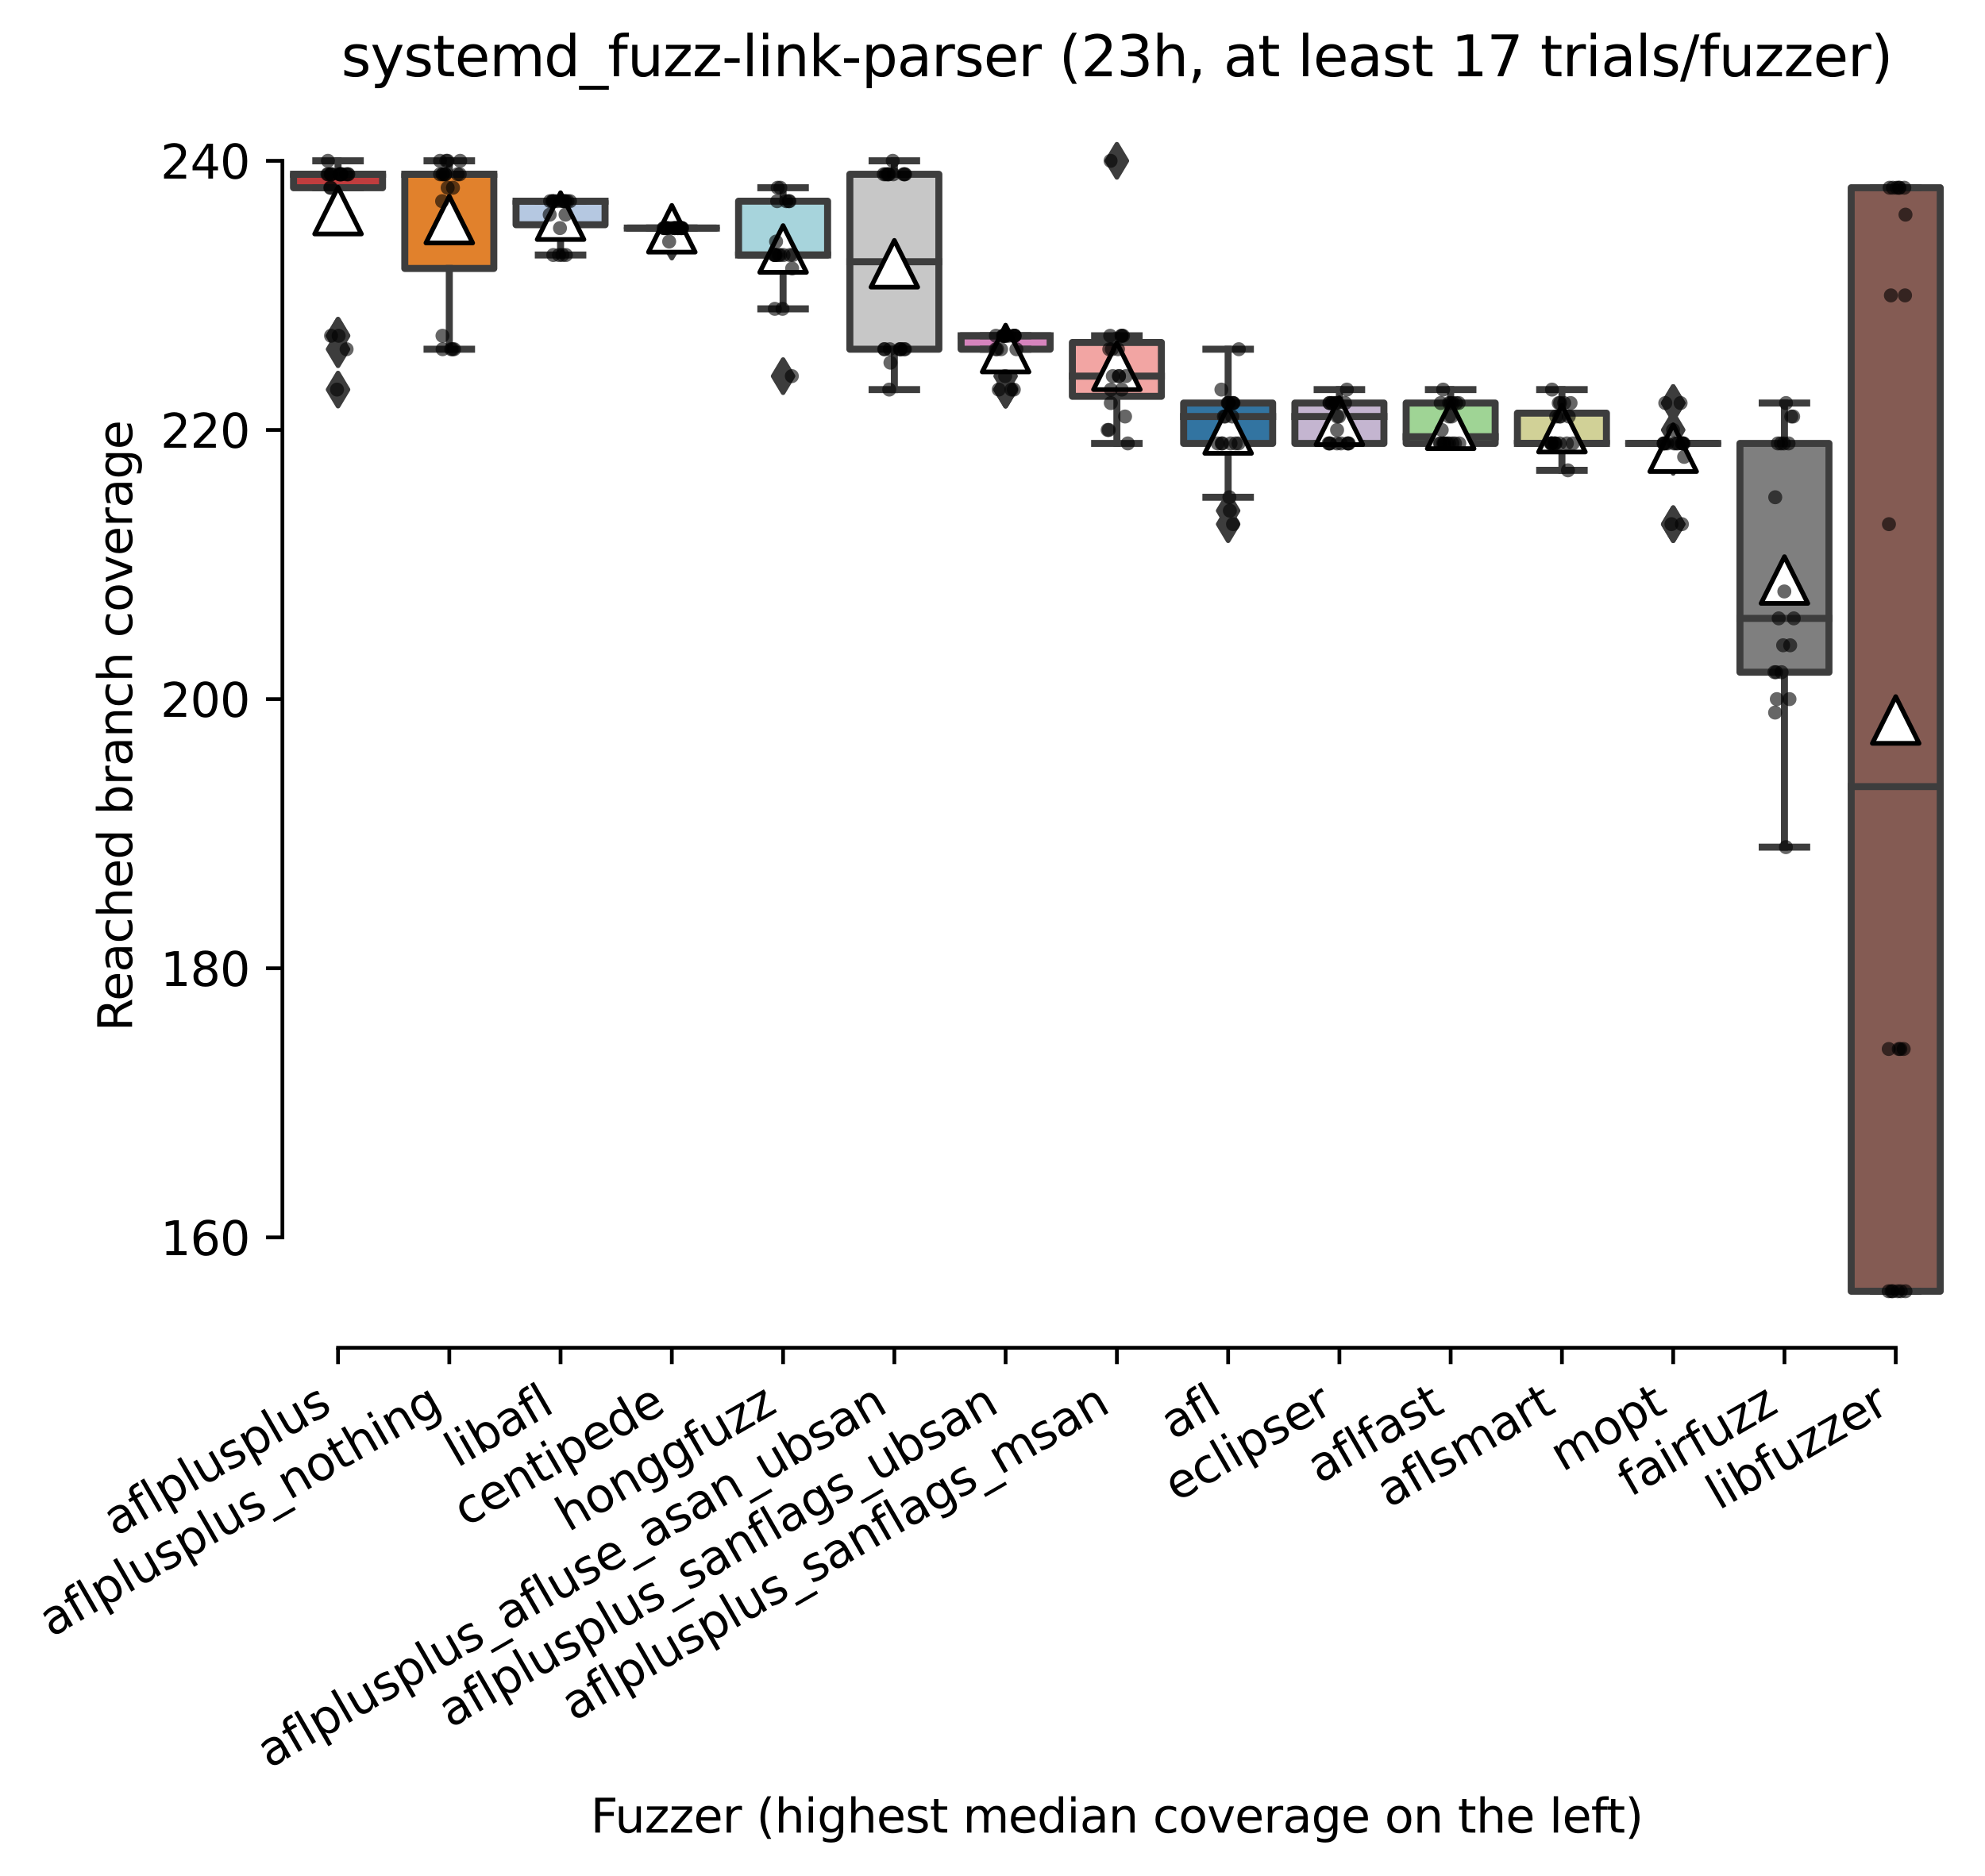 <?xml version="1.0" encoding="utf-8" standalone="no"?>
<!DOCTYPE svg PUBLIC "-//W3C//DTD SVG 1.1//EN"
  "http://www.w3.org/Graphics/SVG/1.1/DTD/svg11.dtd">
<svg xmlns:xlink="http://www.w3.org/1999/xlink" width="424.749pt" height="401.463pt" viewBox="0 0 424.749 401.463" xmlns="http://www.w3.org/2000/svg" version="1.1">
 <defs>
  <style type="text/css">*{stroke-linejoin: round; stroke-linecap: butt}</style>
 </defs>
 <g id="figure_1">
  <g id="patch_1">
   <path d="M 0 401.463 
L 424.749 401.463 
L 424.749 0 
L 0 0 
z
" style="fill: #ffffff"/>
  </g>
  <g id="axes_1">
   <g id="patch_2">
    <path d="M 60.429 288.43 
L 417.549 288.43 
L 417.549 22.318 
L 60.429 22.318 
z
" style="fill: #ffffff"/>
   </g>
   <g id="patch_3">
    <path d="M 62.809 40.174 
L 81.856 40.174 
L 81.856 37.294 
L 62.809 37.294 
L 62.809 40.174 
z
" clip-path="url(#pc4b526cb44)" style="fill: #c03d3e; stroke: #3d3d3d; stroke-width: 1.5; stroke-linejoin: miter"/>
   </g>
   <g id="patch_4">
    <path d="M 86.617 57.454 
L 105.664 57.454 
L 105.664 37.294 
L 86.617 37.294 
L 86.617 57.454 
z
" clip-path="url(#pc4b526cb44)" style="fill: #e1812c; stroke: #3d3d3d; stroke-width: 1.5; stroke-linejoin: miter"/>
   </g>
   <g id="patch_5">
    <path d="M 110.425 48.094 
L 129.472 48.094 
L 129.472 43.054 
L 110.425 43.054 
L 110.425 48.094 
z
" clip-path="url(#pc4b526cb44)" style="fill: #b5c8e1; stroke: #3d3d3d; stroke-width: 1.5; stroke-linejoin: miter"/>
   </g>
   <g id="patch_6">
    <path d="M 134.233 48.814 
L 153.28 48.814 
L 153.28 48.814 
L 134.233 48.814 
L 134.233 48.814 
z
" clip-path="url(#pc4b526cb44)" style="fill: #3a923a; stroke: #3d3d3d; stroke-width: 1.5; stroke-linejoin: miter"/>
   </g>
   <g id="patch_7">
    <path d="M 158.041 54.574 
L 177.088 54.574 
L 177.088 43.054 
L 158.041 43.054 
L 158.041 54.574 
z
" clip-path="url(#pc4b526cb44)" style="fill: #a7d4dc; stroke: #3d3d3d; stroke-width: 1.5; stroke-linejoin: miter"/>
   </g>
   <g id="patch_8">
    <path d="M 181.849 74.734 
L 200.896 74.734 
L 200.896 37.294 
L 181.849 37.294 
L 181.849 74.734 
z
" clip-path="url(#pc4b526cb44)" style="fill: #c7c7c7; stroke: #3d3d3d; stroke-width: 1.5; stroke-linejoin: miter"/>
   </g>
   <g id="patch_9">
    <path d="M 205.657 74.734 
L 224.704 74.734 
L 224.704 71.854 
L 205.657 71.854 
L 205.657 74.734 
z
" clip-path="url(#pc4b526cb44)" style="fill: #d684bd; stroke: #3d3d3d; stroke-width: 1.5; stroke-linejoin: miter"/>
   </g>
   <g id="patch_10">
    <path d="M 229.465 84.814 
L 248.512 84.814 
L 248.512 73.294 
L 229.465 73.294 
L 229.465 84.814 
z
" clip-path="url(#pc4b526cb44)" style="fill: #f2a5a3; stroke: #3d3d3d; stroke-width: 1.5; stroke-linejoin: miter"/>
   </g>
   <g id="patch_11">
    <path d="M 253.273 94.894 
L 272.32 94.894 
L 272.32 86.254 
L 253.273 86.254 
L 253.273 94.894 
z
" clip-path="url(#pc4b526cb44)" style="fill: #3274a1; stroke: #3d3d3d; stroke-width: 1.5; stroke-linejoin: miter"/>
   </g>
   <g id="patch_12">
    <path d="M 277.081 94.894 
L 296.128 94.894 
L 296.128 86.254 
L 277.081 86.254 
L 277.081 94.894 
z
" clip-path="url(#pc4b526cb44)" style="fill: #c4b5d0; stroke: #3d3d3d; stroke-width: 1.5; stroke-linejoin: miter"/>
   </g>
   <g id="patch_13">
    <path d="M 300.889 94.894 
L 319.936 94.894 
L 319.936 86.254 
L 300.889 86.254 
L 300.889 94.894 
z
" clip-path="url(#pc4b526cb44)" style="fill: #9fd495; stroke: #3d3d3d; stroke-width: 1.5; stroke-linejoin: miter"/>
   </g>
   <g id="patch_14">
    <path d="M 324.697 94.894 
L 343.744 94.894 
L 343.744 88.414 
L 324.697 88.414 
L 324.697 94.894 
z
" clip-path="url(#pc4b526cb44)" style="fill: #d1d197; stroke: #3d3d3d; stroke-width: 1.5; stroke-linejoin: miter"/>
   </g>
   <g id="patch_15">
    <path d="M 348.505 94.894 
L 367.552 94.894 
L 367.552 94.894 
L 348.505 94.894 
L 348.505 94.894 
z
" clip-path="url(#pc4b526cb44)" style="fill: #bea09a; stroke: #3d3d3d; stroke-width: 1.5; stroke-linejoin: miter"/>
   </g>
   <g id="patch_16">
    <path d="M 372.313 143.854 
L 391.36 143.854 
L 391.36 94.894 
L 372.313 94.894 
L 372.313 143.854 
z
" clip-path="url(#pc4b526cb44)" style="fill: #7f7f7f; stroke: #3d3d3d; stroke-width: 1.5; stroke-linejoin: miter"/>
   </g>
   <g id="patch_17">
    <path d="M 396.121 276.334 
L 415.168 276.334 
L 415.168 40.174 
L 396.121 40.174 
L 396.121 276.334 
z
" clip-path="url(#pc4b526cb44)" style="fill: #845b53; stroke: #3d3d3d; stroke-width: 1.5; stroke-linejoin: miter"/>
   </g>
   <g id="matplotlib.axis_1">
    <g id="xtick_1">
     <g id="line2d_1">
      <defs>
       <path id="m139a5f26d0" d="M 0 0 
L 0 3.5 
" style="stroke: #000000; stroke-width: 0.8"/>
      </defs>
      <g>
       <use xlink:href="#m139a5f26d0" x="72.333" y="288.43" style="stroke: #000000; stroke-width: 0.8"/>
      </g>
     </g>
     <g id="text_1">
      <!-- aflplusplus -->
      <g transform="translate(24.724 328.897) rotate(-30) scale(0.1 -0.1)">
       <defs>
        <path id="DejaVuSans-61" d="M 2194 1759 
Q 1497 1759 1228 1600 
Q 959 1441 959 1056 
Q 959 750 1161 570 
Q 1363 391 1709 391 
Q 2188 391 2477 730 
Q 2766 1069 2766 1631 
L 2766 1759 
L 2194 1759 
z
M 3341 1997 
L 3341 0 
L 2766 0 
L 2766 531 
Q 2569 213 2275 61 
Q 1981 -91 1556 -91 
Q 1019 -91 701 211 
Q 384 513 384 1019 
Q 384 1609 779 1909 
Q 1175 2209 1959 2209 
L 2766 2209 
L 2766 2266 
Q 2766 2663 2505 2880 
Q 2244 3097 1772 3097 
Q 1472 3097 1187 3025 
Q 903 2953 641 2809 
L 641 3341 
Q 956 3463 1253 3523 
Q 1550 3584 1831 3584 
Q 2591 3584 2966 3190 
Q 3341 2797 3341 1997 
z
" transform="scale(0.016)"/>
        <path id="DejaVuSans-66" d="M 2375 4863 
L 2375 4384 
L 1825 4384 
Q 1516 4384 1395 4259 
Q 1275 4134 1275 3809 
L 1275 3500 
L 2222 3500 
L 2222 3053 
L 1275 3053 
L 1275 0 
L 697 0 
L 697 3053 
L 147 3053 
L 147 3500 
L 697 3500 
L 697 3744 
Q 697 4328 969 4595 
Q 1241 4863 1831 4863 
L 2375 4863 
z
" transform="scale(0.016)"/>
        <path id="DejaVuSans-6c" d="M 603 4863 
L 1178 4863 
L 1178 0 
L 603 0 
L 603 4863 
z
" transform="scale(0.016)"/>
        <path id="DejaVuSans-70" d="M 1159 525 
L 1159 -1331 
L 581 -1331 
L 581 3500 
L 1159 3500 
L 1159 2969 
Q 1341 3281 1617 3432 
Q 1894 3584 2278 3584 
Q 2916 3584 3314 3078 
Q 3713 2572 3713 1747 
Q 3713 922 3314 415 
Q 2916 -91 2278 -91 
Q 1894 -91 1617 61 
Q 1341 213 1159 525 
z
M 3116 1747 
Q 3116 2381 2855 2742 
Q 2594 3103 2138 3103 
Q 1681 3103 1420 2742 
Q 1159 2381 1159 1747 
Q 1159 1113 1420 752 
Q 1681 391 2138 391 
Q 2594 391 2855 752 
Q 3116 1113 3116 1747 
z
" transform="scale(0.016)"/>
        <path id="DejaVuSans-75" d="M 544 1381 
L 544 3500 
L 1119 3500 
L 1119 1403 
Q 1119 906 1312 657 
Q 1506 409 1894 409 
Q 2359 409 2629 706 
Q 2900 1003 2900 1516 
L 2900 3500 
L 3475 3500 
L 3475 0 
L 2900 0 
L 2900 538 
Q 2691 219 2414 64 
Q 2138 -91 1772 -91 
Q 1169 -91 856 284 
Q 544 659 544 1381 
z
M 1991 3584 
L 1991 3584 
z
" transform="scale(0.016)"/>
        <path id="DejaVuSans-73" d="M 2834 3397 
L 2834 2853 
Q 2591 2978 2328 3040 
Q 2066 3103 1784 3103 
Q 1356 3103 1142 2972 
Q 928 2841 928 2578 
Q 928 2378 1081 2264 
Q 1234 2150 1697 2047 
L 1894 2003 
Q 2506 1872 2764 1633 
Q 3022 1394 3022 966 
Q 3022 478 2636 193 
Q 2250 -91 1575 -91 
Q 1294 -91 989 -36 
Q 684 19 347 128 
L 347 722 
Q 666 556 975 473 
Q 1284 391 1588 391 
Q 1994 391 2212 530 
Q 2431 669 2431 922 
Q 2431 1156 2273 1281 
Q 2116 1406 1581 1522 
L 1381 1569 
Q 847 1681 609 1914 
Q 372 2147 372 2553 
Q 372 3047 722 3315 
Q 1072 3584 1716 3584 
Q 2034 3584 2315 3537 
Q 2597 3491 2834 3397 
z
" transform="scale(0.016)"/>
       </defs>
       <use xlink:href="#DejaVuSans-61"/>
       <use xlink:href="#DejaVuSans-66" x="61.279"/>
       <use xlink:href="#DejaVuSans-6c" x="96.484"/>
       <use xlink:href="#DejaVuSans-70" x="124.268"/>
       <use xlink:href="#DejaVuSans-6c" x="187.744"/>
       <use xlink:href="#DejaVuSans-75" x="215.527"/>
       <use xlink:href="#DejaVuSans-73" x="278.906"/>
       <use xlink:href="#DejaVuSans-70" x="331.006"/>
       <use xlink:href="#DejaVuSans-6c" x="394.482"/>
       <use xlink:href="#DejaVuSans-75" x="422.266"/>
       <use xlink:href="#DejaVuSans-73" x="485.645"/>
      </g>
     </g>
    </g>
    <g id="xtick_2">
     <g id="line2d_2">
      <g>
       <use xlink:href="#m139a5f26d0" x="96.141" y="288.43" style="stroke: #000000; stroke-width: 0.8"/>
      </g>
     </g>
     <g id="text_2">
      <!-- aflplusplus_nothing -->
      <g transform="translate(10.999 350.486) rotate(-30) scale(0.1 -0.1)">
       <defs>
        <path id="DejaVuSans-5f" d="M 3263 -1063 
L 3263 -1509 
L -63 -1509 
L -63 -1063 
L 3263 -1063 
z
" transform="scale(0.016)"/>
        <path id="DejaVuSans-6e" d="M 3513 2113 
L 3513 0 
L 2938 0 
L 2938 2094 
Q 2938 2591 2744 2837 
Q 2550 3084 2163 3084 
Q 1697 3084 1428 2787 
Q 1159 2491 1159 1978 
L 1159 0 
L 581 0 
L 581 3500 
L 1159 3500 
L 1159 2956 
Q 1366 3272 1645 3428 
Q 1925 3584 2291 3584 
Q 2894 3584 3203 3211 
Q 3513 2838 3513 2113 
z
" transform="scale(0.016)"/>
        <path id="DejaVuSans-6f" d="M 1959 3097 
Q 1497 3097 1228 2736 
Q 959 2375 959 1747 
Q 959 1119 1226 758 
Q 1494 397 1959 397 
Q 2419 397 2687 759 
Q 2956 1122 2956 1747 
Q 2956 2369 2687 2733 
Q 2419 3097 1959 3097 
z
M 1959 3584 
Q 2709 3584 3137 3096 
Q 3566 2609 3566 1747 
Q 3566 888 3137 398 
Q 2709 -91 1959 -91 
Q 1206 -91 779 398 
Q 353 888 353 1747 
Q 353 2609 779 3096 
Q 1206 3584 1959 3584 
z
" transform="scale(0.016)"/>
        <path id="DejaVuSans-74" d="M 1172 4494 
L 1172 3500 
L 2356 3500 
L 2356 3053 
L 1172 3053 
L 1172 1153 
Q 1172 725 1289 603 
Q 1406 481 1766 481 
L 2356 481 
L 2356 0 
L 1766 0 
Q 1100 0 847 248 
Q 594 497 594 1153 
L 594 3053 
L 172 3053 
L 172 3500 
L 594 3500 
L 594 4494 
L 1172 4494 
z
" transform="scale(0.016)"/>
        <path id="DejaVuSans-68" d="M 3513 2113 
L 3513 0 
L 2938 0 
L 2938 2094 
Q 2938 2591 2744 2837 
Q 2550 3084 2163 3084 
Q 1697 3084 1428 2787 
Q 1159 2491 1159 1978 
L 1159 0 
L 581 0 
L 581 4863 
L 1159 4863 
L 1159 2956 
Q 1366 3272 1645 3428 
Q 1925 3584 2291 3584 
Q 2894 3584 3203 3211 
Q 3513 2838 3513 2113 
z
" transform="scale(0.016)"/>
        <path id="DejaVuSans-69" d="M 603 3500 
L 1178 3500 
L 1178 0 
L 603 0 
L 603 3500 
z
M 603 4863 
L 1178 4863 
L 1178 4134 
L 603 4134 
L 603 4863 
z
" transform="scale(0.016)"/>
        <path id="DejaVuSans-67" d="M 2906 1791 
Q 2906 2416 2648 2759 
Q 2391 3103 1925 3103 
Q 1463 3103 1205 2759 
Q 947 2416 947 1791 
Q 947 1169 1205 825 
Q 1463 481 1925 481 
Q 2391 481 2648 825 
Q 2906 1169 2906 1791 
z
M 3481 434 
Q 3481 -459 3084 -895 
Q 2688 -1331 1869 -1331 
Q 1566 -1331 1297 -1286 
Q 1028 -1241 775 -1147 
L 775 -588 
Q 1028 -725 1275 -790 
Q 1522 -856 1778 -856 
Q 2344 -856 2625 -561 
Q 2906 -266 2906 331 
L 2906 616 
Q 2728 306 2450 153 
Q 2172 0 1784 0 
Q 1141 0 747 490 
Q 353 981 353 1791 
Q 353 2603 747 3093 
Q 1141 3584 1784 3584 
Q 2172 3584 2450 3431 
Q 2728 3278 2906 2969 
L 2906 3500 
L 3481 3500 
L 3481 434 
z
" transform="scale(0.016)"/>
       </defs>
       <use xlink:href="#DejaVuSans-61"/>
       <use xlink:href="#DejaVuSans-66" x="61.279"/>
       <use xlink:href="#DejaVuSans-6c" x="96.484"/>
       <use xlink:href="#DejaVuSans-70" x="124.268"/>
       <use xlink:href="#DejaVuSans-6c" x="187.744"/>
       <use xlink:href="#DejaVuSans-75" x="215.527"/>
       <use xlink:href="#DejaVuSans-73" x="278.906"/>
       <use xlink:href="#DejaVuSans-70" x="331.006"/>
       <use xlink:href="#DejaVuSans-6c" x="394.482"/>
       <use xlink:href="#DejaVuSans-75" x="422.266"/>
       <use xlink:href="#DejaVuSans-73" x="485.645"/>
       <use xlink:href="#DejaVuSans-5f" x="537.744"/>
       <use xlink:href="#DejaVuSans-6e" x="587.744"/>
       <use xlink:href="#DejaVuSans-6f" x="651.123"/>
       <use xlink:href="#DejaVuSans-74" x="712.305"/>
       <use xlink:href="#DejaVuSans-68" x="751.514"/>
       <use xlink:href="#DejaVuSans-69" x="814.893"/>
       <use xlink:href="#DejaVuSans-6e" x="842.676"/>
       <use xlink:href="#DejaVuSans-67" x="906.055"/>
      </g>
     </g>
    </g>
    <g id="xtick_3">
     <g id="line2d_3">
      <g>
       <use xlink:href="#m139a5f26d0" x="119.949" y="288.43" style="stroke: #000000; stroke-width: 0.8"/>
      </g>
     </g>
     <g id="text_3">
      <!-- libafl -->
      <g transform="translate(97.837 314.176) rotate(-30) scale(0.1 -0.1)">
       <defs>
        <path id="DejaVuSans-62" d="M 3116 1747 
Q 3116 2381 2855 2742 
Q 2594 3103 2138 3103 
Q 1681 3103 1420 2742 
Q 1159 2381 1159 1747 
Q 1159 1113 1420 752 
Q 1681 391 2138 391 
Q 2594 391 2855 752 
Q 3116 1113 3116 1747 
z
M 1159 2969 
Q 1341 3281 1617 3432 
Q 1894 3584 2278 3584 
Q 2916 3584 3314 3078 
Q 3713 2572 3713 1747 
Q 3713 922 3314 415 
Q 2916 -91 2278 -91 
Q 1894 -91 1617 61 
Q 1341 213 1159 525 
L 1159 0 
L 581 0 
L 581 4863 
L 1159 4863 
L 1159 2969 
z
" transform="scale(0.016)"/>
       </defs>
       <use xlink:href="#DejaVuSans-6c"/>
       <use xlink:href="#DejaVuSans-69" x="27.783"/>
       <use xlink:href="#DejaVuSans-62" x="55.566"/>
       <use xlink:href="#DejaVuSans-61" x="119.043"/>
       <use xlink:href="#DejaVuSans-66" x="180.322"/>
       <use xlink:href="#DejaVuSans-6c" x="215.527"/>
      </g>
     </g>
    </g>
    <g id="xtick_4">
     <g id="line2d_4">
      <g>
       <use xlink:href="#m139a5f26d0" x="143.757" y="288.43" style="stroke: #000000; stroke-width: 0.8"/>
      </g>
     </g>
     <g id="text_4">
      <!-- centipede -->
      <g transform="translate(99.683 326.856) rotate(-30) scale(0.1 -0.1)">
       <defs>
        <path id="DejaVuSans-63" d="M 3122 3366 
L 3122 2828 
Q 2878 2963 2633 3030 
Q 2388 3097 2138 3097 
Q 1578 3097 1268 2742 
Q 959 2388 959 1747 
Q 959 1106 1268 751 
Q 1578 397 2138 397 
Q 2388 397 2633 464 
Q 2878 531 3122 666 
L 3122 134 
Q 2881 22 2623 -34 
Q 2366 -91 2075 -91 
Q 1284 -91 818 406 
Q 353 903 353 1747 
Q 353 2603 823 3093 
Q 1294 3584 2113 3584 
Q 2378 3584 2631 3529 
Q 2884 3475 3122 3366 
z
" transform="scale(0.016)"/>
        <path id="DejaVuSans-65" d="M 3597 1894 
L 3597 1613 
L 953 1613 
Q 991 1019 1311 708 
Q 1631 397 2203 397 
Q 2534 397 2845 478 
Q 3156 559 3463 722 
L 3463 178 
Q 3153 47 2828 -22 
Q 2503 -91 2169 -91 
Q 1331 -91 842 396 
Q 353 884 353 1716 
Q 353 2575 817 3079 
Q 1281 3584 2069 3584 
Q 2775 3584 3186 3129 
Q 3597 2675 3597 1894 
z
M 3022 2063 
Q 3016 2534 2758 2815 
Q 2500 3097 2075 3097 
Q 1594 3097 1305 2825 
Q 1016 2553 972 2059 
L 3022 2063 
z
" transform="scale(0.016)"/>
        <path id="DejaVuSans-64" d="M 2906 2969 
L 2906 4863 
L 3481 4863 
L 3481 0 
L 2906 0 
L 2906 525 
Q 2725 213 2448 61 
Q 2172 -91 1784 -91 
Q 1150 -91 751 415 
Q 353 922 353 1747 
Q 353 2572 751 3078 
Q 1150 3584 1784 3584 
Q 2172 3584 2448 3432 
Q 2725 3281 2906 2969 
z
M 947 1747 
Q 947 1113 1208 752 
Q 1469 391 1925 391 
Q 2381 391 2643 752 
Q 2906 1113 2906 1747 
Q 2906 2381 2643 2742 
Q 2381 3103 1925 3103 
Q 1469 3103 1208 2742 
Q 947 2381 947 1747 
z
" transform="scale(0.016)"/>
       </defs>
       <use xlink:href="#DejaVuSans-63"/>
       <use xlink:href="#DejaVuSans-65" x="54.98"/>
       <use xlink:href="#DejaVuSans-6e" x="116.504"/>
       <use xlink:href="#DejaVuSans-74" x="179.883"/>
       <use xlink:href="#DejaVuSans-69" x="219.092"/>
       <use xlink:href="#DejaVuSans-70" x="246.875"/>
       <use xlink:href="#DejaVuSans-65" x="310.352"/>
       <use xlink:href="#DejaVuSans-64" x="371.875"/>
       <use xlink:href="#DejaVuSans-65" x="435.352"/>
      </g>
     </g>
    </g>
    <g id="xtick_5">
     <g id="line2d_5">
      <g>
       <use xlink:href="#m139a5f26d0" x="167.565" y="288.43" style="stroke: #000000; stroke-width: 0.8"/>
      </g>
     </g>
     <g id="text_5">
      <!-- honggfuzz -->
      <g transform="translate(121.625 327.933) rotate(-30) scale(0.1 -0.1)">
       <defs>
        <path id="DejaVuSans-7a" d="M 353 3500 
L 3084 3500 
L 3084 2975 
L 922 459 
L 3084 459 
L 3084 0 
L 275 0 
L 275 525 
L 2438 3041 
L 353 3041 
L 353 3500 
z
" transform="scale(0.016)"/>
       </defs>
       <use xlink:href="#DejaVuSans-68"/>
       <use xlink:href="#DejaVuSans-6f" x="63.379"/>
       <use xlink:href="#DejaVuSans-6e" x="124.561"/>
       <use xlink:href="#DejaVuSans-67" x="187.939"/>
       <use xlink:href="#DejaVuSans-67" x="251.416"/>
       <use xlink:href="#DejaVuSans-66" x="314.893"/>
       <use xlink:href="#DejaVuSans-75" x="350.098"/>
       <use xlink:href="#DejaVuSans-7a" x="413.477"/>
       <use xlink:href="#DejaVuSans-7a" x="465.967"/>
      </g>
     </g>
    </g>
    <g id="xtick_6">
     <g id="line2d_6">
      <g>
       <use xlink:href="#m139a5f26d0" x="191.373" y="288.43" style="stroke: #000000; stroke-width: 0.8"/>
      </g>
     </g>
     <g id="text_6">
      <!-- aflplusplus_afluse_asan_ubsan -->
      <g transform="translate(57.636 378.543) rotate(-30) scale(0.1 -0.1)">
       <use xlink:href="#DejaVuSans-61"/>
       <use xlink:href="#DejaVuSans-66" x="61.279"/>
       <use xlink:href="#DejaVuSans-6c" x="96.484"/>
       <use xlink:href="#DejaVuSans-70" x="124.268"/>
       <use xlink:href="#DejaVuSans-6c" x="187.744"/>
       <use xlink:href="#DejaVuSans-75" x="215.527"/>
       <use xlink:href="#DejaVuSans-73" x="278.906"/>
       <use xlink:href="#DejaVuSans-70" x="331.006"/>
       <use xlink:href="#DejaVuSans-6c" x="394.482"/>
       <use xlink:href="#DejaVuSans-75" x="422.266"/>
       <use xlink:href="#DejaVuSans-73" x="485.645"/>
       <use xlink:href="#DejaVuSans-5f" x="537.744"/>
       <use xlink:href="#DejaVuSans-61" x="587.744"/>
       <use xlink:href="#DejaVuSans-66" x="649.023"/>
       <use xlink:href="#DejaVuSans-6c" x="684.229"/>
       <use xlink:href="#DejaVuSans-75" x="712.012"/>
       <use xlink:href="#DejaVuSans-73" x="775.391"/>
       <use xlink:href="#DejaVuSans-65" x="827.49"/>
       <use xlink:href="#DejaVuSans-5f" x="889.014"/>
       <use xlink:href="#DejaVuSans-61" x="939.014"/>
       <use xlink:href="#DejaVuSans-73" x="1000.293"/>
       <use xlink:href="#DejaVuSans-61" x="1052.393"/>
       <use xlink:href="#DejaVuSans-6e" x="1113.672"/>
       <use xlink:href="#DejaVuSans-5f" x="1177.051"/>
       <use xlink:href="#DejaVuSans-75" x="1227.051"/>
       <use xlink:href="#DejaVuSans-62" x="1290.43"/>
       <use xlink:href="#DejaVuSans-73" x="1353.906"/>
       <use xlink:href="#DejaVuSans-61" x="1406.006"/>
       <use xlink:href="#DejaVuSans-6e" x="1467.285"/>
      </g>
     </g>
    </g>
    <g id="xtick_7">
     <g id="line2d_7">
      <g>
       <use xlink:href="#m139a5f26d0" x="215.181" y="288.43" style="stroke: #000000; stroke-width: 0.8"/>
      </g>
     </g>
     <g id="text_7">
      <!-- aflplusplus_sanflags_ubsan -->
      <g transform="translate(96.401 369.907) rotate(-30) scale(0.1 -0.1)">
       <use xlink:href="#DejaVuSans-61"/>
       <use xlink:href="#DejaVuSans-66" x="61.279"/>
       <use xlink:href="#DejaVuSans-6c" x="96.484"/>
       <use xlink:href="#DejaVuSans-70" x="124.268"/>
       <use xlink:href="#DejaVuSans-6c" x="187.744"/>
       <use xlink:href="#DejaVuSans-75" x="215.527"/>
       <use xlink:href="#DejaVuSans-73" x="278.906"/>
       <use xlink:href="#DejaVuSans-70" x="331.006"/>
       <use xlink:href="#DejaVuSans-6c" x="394.482"/>
       <use xlink:href="#DejaVuSans-75" x="422.266"/>
       <use xlink:href="#DejaVuSans-73" x="485.645"/>
       <use xlink:href="#DejaVuSans-5f" x="537.744"/>
       <use xlink:href="#DejaVuSans-73" x="587.744"/>
       <use xlink:href="#DejaVuSans-61" x="639.844"/>
       <use xlink:href="#DejaVuSans-6e" x="701.123"/>
       <use xlink:href="#DejaVuSans-66" x="764.502"/>
       <use xlink:href="#DejaVuSans-6c" x="799.707"/>
       <use xlink:href="#DejaVuSans-61" x="827.49"/>
       <use xlink:href="#DejaVuSans-67" x="888.77"/>
       <use xlink:href="#DejaVuSans-73" x="952.246"/>
       <use xlink:href="#DejaVuSans-5f" x="1004.346"/>
       <use xlink:href="#DejaVuSans-75" x="1054.346"/>
       <use xlink:href="#DejaVuSans-62" x="1117.725"/>
       <use xlink:href="#DejaVuSans-73" x="1181.201"/>
       <use xlink:href="#DejaVuSans-61" x="1233.301"/>
       <use xlink:href="#DejaVuSans-6e" x="1294.58"/>
      </g>
     </g>
    </g>
    <g id="xtick_8">
     <g id="line2d_8">
      <g>
       <use xlink:href="#m139a5f26d0" x="238.989" y="288.43" style="stroke: #000000; stroke-width: 0.8"/>
      </g>
     </g>
     <g id="text_8">
      <!-- aflplusplus_sanflags_msan -->
      <g transform="translate(122.76 368.435) rotate(-30) scale(0.1 -0.1)">
       <defs>
        <path id="DejaVuSans-6d" d="M 3328 2828 
Q 3544 3216 3844 3400 
Q 4144 3584 4550 3584 
Q 5097 3584 5394 3201 
Q 5691 2819 5691 2113 
L 5691 0 
L 5113 0 
L 5113 2094 
Q 5113 2597 4934 2840 
Q 4756 3084 4391 3084 
Q 3944 3084 3684 2787 
Q 3425 2491 3425 1978 
L 3425 0 
L 2847 0 
L 2847 2094 
Q 2847 2600 2669 2842 
Q 2491 3084 2119 3084 
Q 1678 3084 1418 2786 
Q 1159 2488 1159 1978 
L 1159 0 
L 581 0 
L 581 3500 
L 1159 3500 
L 1159 2956 
Q 1356 3278 1631 3431 
Q 1906 3584 2284 3584 
Q 2666 3584 2933 3390 
Q 3200 3197 3328 2828 
z
" transform="scale(0.016)"/>
       </defs>
       <use xlink:href="#DejaVuSans-61"/>
       <use xlink:href="#DejaVuSans-66" x="61.279"/>
       <use xlink:href="#DejaVuSans-6c" x="96.484"/>
       <use xlink:href="#DejaVuSans-70" x="124.268"/>
       <use xlink:href="#DejaVuSans-6c" x="187.744"/>
       <use xlink:href="#DejaVuSans-75" x="215.527"/>
       <use xlink:href="#DejaVuSans-73" x="278.906"/>
       <use xlink:href="#DejaVuSans-70" x="331.006"/>
       <use xlink:href="#DejaVuSans-6c" x="394.482"/>
       <use xlink:href="#DejaVuSans-75" x="422.266"/>
       <use xlink:href="#DejaVuSans-73" x="485.645"/>
       <use xlink:href="#DejaVuSans-5f" x="537.744"/>
       <use xlink:href="#DejaVuSans-73" x="587.744"/>
       <use xlink:href="#DejaVuSans-61" x="639.844"/>
       <use xlink:href="#DejaVuSans-6e" x="701.123"/>
       <use xlink:href="#DejaVuSans-66" x="764.502"/>
       <use xlink:href="#DejaVuSans-6c" x="799.707"/>
       <use xlink:href="#DejaVuSans-61" x="827.49"/>
       <use xlink:href="#DejaVuSans-67" x="888.77"/>
       <use xlink:href="#DejaVuSans-73" x="952.246"/>
       <use xlink:href="#DejaVuSans-5f" x="1004.346"/>
       <use xlink:href="#DejaVuSans-6d" x="1054.346"/>
       <use xlink:href="#DejaVuSans-73" x="1151.758"/>
       <use xlink:href="#DejaVuSans-61" x="1203.857"/>
       <use xlink:href="#DejaVuSans-6e" x="1265.137"/>
      </g>
     </g>
    </g>
    <g id="xtick_9">
     <g id="line2d_9">
      <g>
       <use xlink:href="#m139a5f26d0" x="262.797" y="288.43" style="stroke: #000000; stroke-width: 0.8"/>
      </g>
     </g>
     <g id="text_9">
      <!-- afl -->
      <g transform="translate(250.995 308.224) rotate(-30) scale(0.1 -0.1)">
       <use xlink:href="#DejaVuSans-61"/>
       <use xlink:href="#DejaVuSans-66" x="61.279"/>
       <use xlink:href="#DejaVuSans-6c" x="96.484"/>
      </g>
     </g>
    </g>
    <g id="xtick_10">
     <g id="line2d_10">
      <g>
       <use xlink:href="#m139a5f26d0" x="286.605" y="288.43" style="stroke: #000000; stroke-width: 0.8"/>
      </g>
     </g>
     <g id="text_10">
      <!-- eclipser -->
      <g transform="translate(251.764 321.525) rotate(-30) scale(0.1 -0.1)">
       <defs>
        <path id="DejaVuSans-72" d="M 2631 2963 
Q 2534 3019 2420 3045 
Q 2306 3072 2169 3072 
Q 1681 3072 1420 2755 
Q 1159 2438 1159 1844 
L 1159 0 
L 581 0 
L 581 3500 
L 1159 3500 
L 1159 2956 
Q 1341 3275 1631 3429 
Q 1922 3584 2338 3584 
Q 2397 3584 2469 3576 
Q 2541 3569 2628 3553 
L 2631 2963 
z
" transform="scale(0.016)"/>
       </defs>
       <use xlink:href="#DejaVuSans-65"/>
       <use xlink:href="#DejaVuSans-63" x="61.523"/>
       <use xlink:href="#DejaVuSans-6c" x="116.504"/>
       <use xlink:href="#DejaVuSans-69" x="144.287"/>
       <use xlink:href="#DejaVuSans-70" x="172.07"/>
       <use xlink:href="#DejaVuSans-73" x="235.547"/>
       <use xlink:href="#DejaVuSans-65" x="287.646"/>
       <use xlink:href="#DejaVuSans-72" x="349.17"/>
      </g>
     </g>
    </g>
    <g id="xtick_11">
     <g id="line2d_11">
      <g>
       <use xlink:href="#m139a5f26d0" x="310.413" y="288.43" style="stroke: #000000; stroke-width: 0.8"/>
      </g>
     </g>
     <g id="text_11">
      <!-- aflfast -->
      <g transform="translate(282.349 317.613) rotate(-30) scale(0.1 -0.1)">
       <use xlink:href="#DejaVuSans-61"/>
       <use xlink:href="#DejaVuSans-66" x="61.279"/>
       <use xlink:href="#DejaVuSans-6c" x="96.484"/>
       <use xlink:href="#DejaVuSans-66" x="124.268"/>
       <use xlink:href="#DejaVuSans-61" x="159.473"/>
       <use xlink:href="#DejaVuSans-73" x="220.752"/>
       <use xlink:href="#DejaVuSans-74" x="272.852"/>
      </g>
     </g>
    </g>
    <g id="xtick_12">
     <g id="line2d_12">
      <g>
       <use xlink:href="#m139a5f26d0" x="334.221" y="288.43" style="stroke: #000000; stroke-width: 0.8"/>
      </g>
     </g>
     <g id="text_12">
      <!-- aflsmart -->
      <g transform="translate(297.21 322.779) rotate(-30) scale(0.1 -0.1)">
       <use xlink:href="#DejaVuSans-61"/>
       <use xlink:href="#DejaVuSans-66" x="61.279"/>
       <use xlink:href="#DejaVuSans-6c" x="96.484"/>
       <use xlink:href="#DejaVuSans-73" x="124.268"/>
       <use xlink:href="#DejaVuSans-6d" x="176.367"/>
       <use xlink:href="#DejaVuSans-61" x="273.779"/>
       <use xlink:href="#DejaVuSans-72" x="335.059"/>
       <use xlink:href="#DejaVuSans-74" x="376.172"/>
      </g>
     </g>
    </g>
    <g id="xtick_13">
     <g id="line2d_13">
      <g>
       <use xlink:href="#m139a5f26d0" x="358.029" y="288.43" style="stroke: #000000; stroke-width: 0.8"/>
      </g>
     </g>
     <g id="text_13">
      <!-- mopt -->
      <g transform="translate(334.361 315.075) rotate(-30) scale(0.1 -0.1)">
       <use xlink:href="#DejaVuSans-6d"/>
       <use xlink:href="#DejaVuSans-6f" x="97.412"/>
       <use xlink:href="#DejaVuSans-70" x="158.594"/>
       <use xlink:href="#DejaVuSans-74" x="222.07"/>
      </g>
     </g>
    </g>
    <g id="xtick_14">
     <g id="line2d_14">
      <g>
       <use xlink:href="#m139a5f26d0" x="381.837" y="288.43" style="stroke: #000000; stroke-width: 0.8"/>
      </g>
     </g>
     <g id="text_14">
      <!-- fairfuzz -->
      <g transform="translate(348.847 320.457) rotate(-30) scale(0.1 -0.1)">
       <use xlink:href="#DejaVuSans-66"/>
       <use xlink:href="#DejaVuSans-61" x="35.205"/>
       <use xlink:href="#DejaVuSans-69" x="96.484"/>
       <use xlink:href="#DejaVuSans-72" x="124.268"/>
       <use xlink:href="#DejaVuSans-66" x="165.381"/>
       <use xlink:href="#DejaVuSans-75" x="200.586"/>
       <use xlink:href="#DejaVuSans-7a" x="263.965"/>
       <use xlink:href="#DejaVuSans-7a" x="316.455"/>
      </g>
     </g>
    </g>
    <g id="xtick_15">
     <g id="line2d_15">
      <g>
       <use xlink:href="#m139a5f26d0" x="405.645" y="288.43" style="stroke: #000000; stroke-width: 0.8"/>
      </g>
     </g>
     <g id="text_15">
      <!-- libfuzzer -->
      <g transform="translate(367.778 323.272) rotate(-30) scale(0.1 -0.1)">
       <use xlink:href="#DejaVuSans-6c"/>
       <use xlink:href="#DejaVuSans-69" x="27.783"/>
       <use xlink:href="#DejaVuSans-62" x="55.566"/>
       <use xlink:href="#DejaVuSans-66" x="119.043"/>
       <use xlink:href="#DejaVuSans-75" x="154.248"/>
       <use xlink:href="#DejaVuSans-7a" x="217.627"/>
       <use xlink:href="#DejaVuSans-7a" x="270.117"/>
       <use xlink:href="#DejaVuSans-65" x="322.607"/>
       <use xlink:href="#DejaVuSans-72" x="384.131"/>
      </g>
     </g>
    </g>
    <g id="text_16">
     <!-- Fuzzer (highest median coverage on the left) -->
     <g transform="translate(126.371 392.183) scale(0.1 -0.1)">
      <defs>
       <path id="DejaVuSans-46" d="M 628 4666 
L 3309 4666 
L 3309 4134 
L 1259 4134 
L 1259 2759 
L 3109 2759 
L 3109 2228 
L 1259 2228 
L 1259 0 
L 628 0 
L 628 4666 
z
" transform="scale(0.016)"/>
       <path id="DejaVuSans-20" transform="scale(0.016)"/>
       <path id="DejaVuSans-28" d="M 1984 4856 
Q 1566 4138 1362 3434 
Q 1159 2731 1159 2009 
Q 1159 1288 1364 580 
Q 1569 -128 1984 -844 
L 1484 -844 
Q 1016 -109 783 600 
Q 550 1309 550 2009 
Q 550 2706 781 3412 
Q 1013 4119 1484 4856 
L 1984 4856 
z
" transform="scale(0.016)"/>
       <path id="DejaVuSans-76" d="M 191 3500 
L 800 3500 
L 1894 563 
L 2988 3500 
L 3597 3500 
L 2284 0 
L 1503 0 
L 191 3500 
z
" transform="scale(0.016)"/>
       <path id="DejaVuSans-29" d="M 513 4856 
L 1013 4856 
Q 1481 4119 1714 3412 
Q 1947 2706 1947 2009 
Q 1947 1309 1714 600 
Q 1481 -109 1013 -844 
L 513 -844 
Q 928 -128 1133 580 
Q 1338 1288 1338 2009 
Q 1338 2731 1133 3434 
Q 928 4138 513 4856 
z
" transform="scale(0.016)"/>
      </defs>
      <use xlink:href="#DejaVuSans-46"/>
      <use xlink:href="#DejaVuSans-75" x="52.02"/>
      <use xlink:href="#DejaVuSans-7a" x="115.398"/>
      <use xlink:href="#DejaVuSans-7a" x="167.889"/>
      <use xlink:href="#DejaVuSans-65" x="220.379"/>
      <use xlink:href="#DejaVuSans-72" x="281.902"/>
      <use xlink:href="#DejaVuSans-20" x="323.016"/>
      <use xlink:href="#DejaVuSans-28" x="354.803"/>
      <use xlink:href="#DejaVuSans-68" x="393.816"/>
      <use xlink:href="#DejaVuSans-69" x="457.195"/>
      <use xlink:href="#DejaVuSans-67" x="484.979"/>
      <use xlink:href="#DejaVuSans-68" x="548.455"/>
      <use xlink:href="#DejaVuSans-65" x="611.834"/>
      <use xlink:href="#DejaVuSans-73" x="673.357"/>
      <use xlink:href="#DejaVuSans-74" x="725.457"/>
      <use xlink:href="#DejaVuSans-20" x="764.666"/>
      <use xlink:href="#DejaVuSans-6d" x="796.453"/>
      <use xlink:href="#DejaVuSans-65" x="893.865"/>
      <use xlink:href="#DejaVuSans-64" x="955.389"/>
      <use xlink:href="#DejaVuSans-69" x="1018.865"/>
      <use xlink:href="#DejaVuSans-61" x="1046.648"/>
      <use xlink:href="#DejaVuSans-6e" x="1107.928"/>
      <use xlink:href="#DejaVuSans-20" x="1171.307"/>
      <use xlink:href="#DejaVuSans-63" x="1203.094"/>
      <use xlink:href="#DejaVuSans-6f" x="1258.074"/>
      <use xlink:href="#DejaVuSans-76" x="1319.256"/>
      <use xlink:href="#DejaVuSans-65" x="1378.436"/>
      <use xlink:href="#DejaVuSans-72" x="1439.959"/>
      <use xlink:href="#DejaVuSans-61" x="1481.072"/>
      <use xlink:href="#DejaVuSans-67" x="1542.352"/>
      <use xlink:href="#DejaVuSans-65" x="1605.828"/>
      <use xlink:href="#DejaVuSans-20" x="1667.352"/>
      <use xlink:href="#DejaVuSans-6f" x="1699.139"/>
      <use xlink:href="#DejaVuSans-6e" x="1760.32"/>
      <use xlink:href="#DejaVuSans-20" x="1823.699"/>
      <use xlink:href="#DejaVuSans-74" x="1855.486"/>
      <use xlink:href="#DejaVuSans-68" x="1894.695"/>
      <use xlink:href="#DejaVuSans-65" x="1958.074"/>
      <use xlink:href="#DejaVuSans-20" x="2019.598"/>
      <use xlink:href="#DejaVuSans-6c" x="2051.385"/>
      <use xlink:href="#DejaVuSans-65" x="2079.168"/>
      <use xlink:href="#DejaVuSans-66" x="2140.691"/>
      <use xlink:href="#DejaVuSans-74" x="2174.146"/>
      <use xlink:href="#DejaVuSans-29" x="2213.355"/>
     </g>
    </g>
   </g>
   <g id="matplotlib.axis_2">
    <g id="ytick_1">
     <g id="line2d_16">
      <defs>
       <path id="m5736b30969" d="M 0 0 
L -3.5 0 
" style="stroke: #000000; stroke-width: 0.8"/>
      </defs>
      <g>
       <use xlink:href="#m5736b30969" x="60.429" y="264.814" style="stroke: #000000; stroke-width: 0.8"/>
      </g>
     </g>
     <g id="text_17">
      <!-- 160 -->
      <g transform="translate(34.341 268.613) scale(0.1 -0.1)">
       <defs>
        <path id="DejaVuSans-31" d="M 794 531 
L 1825 531 
L 1825 4091 
L 703 3866 
L 703 4441 
L 1819 4666 
L 2450 4666 
L 2450 531 
L 3481 531 
L 3481 0 
L 794 0 
L 794 531 
z
" transform="scale(0.016)"/>
        <path id="DejaVuSans-36" d="M 2113 2584 
Q 1688 2584 1439 2293 
Q 1191 2003 1191 1497 
Q 1191 994 1439 701 
Q 1688 409 2113 409 
Q 2538 409 2786 701 
Q 3034 994 3034 1497 
Q 3034 2003 2786 2293 
Q 2538 2584 2113 2584 
z
M 3366 4563 
L 3366 3988 
Q 3128 4100 2886 4159 
Q 2644 4219 2406 4219 
Q 1781 4219 1451 3797 
Q 1122 3375 1075 2522 
Q 1259 2794 1537 2939 
Q 1816 3084 2150 3084 
Q 2853 3084 3261 2657 
Q 3669 2231 3669 1497 
Q 3669 778 3244 343 
Q 2819 -91 2113 -91 
Q 1303 -91 875 529 
Q 447 1150 447 2328 
Q 447 3434 972 4092 
Q 1497 4750 2381 4750 
Q 2619 4750 2861 4703 
Q 3103 4656 3366 4563 
z
" transform="scale(0.016)"/>
        <path id="DejaVuSans-30" d="M 2034 4250 
Q 1547 4250 1301 3770 
Q 1056 3291 1056 2328 
Q 1056 1369 1301 889 
Q 1547 409 2034 409 
Q 2525 409 2770 889 
Q 3016 1369 3016 2328 
Q 3016 3291 2770 3770 
Q 2525 4250 2034 4250 
z
M 2034 4750 
Q 2819 4750 3233 4129 
Q 3647 3509 3647 2328 
Q 3647 1150 3233 529 
Q 2819 -91 2034 -91 
Q 1250 -91 836 529 
Q 422 1150 422 2328 
Q 422 3509 836 4129 
Q 1250 4750 2034 4750 
z
" transform="scale(0.016)"/>
       </defs>
       <use xlink:href="#DejaVuSans-31"/>
       <use xlink:href="#DejaVuSans-36" x="63.623"/>
       <use xlink:href="#DejaVuSans-30" x="127.246"/>
      </g>
     </g>
    </g>
    <g id="ytick_2">
     <g id="line2d_17">
      <g>
       <use xlink:href="#m5736b30969" x="60.429" y="207.214" style="stroke: #000000; stroke-width: 0.8"/>
      </g>
     </g>
     <g id="text_18">
      <!-- 180 -->
      <g transform="translate(34.341 211.013) scale(0.1 -0.1)">
       <defs>
        <path id="DejaVuSans-38" d="M 2034 2216 
Q 1584 2216 1326 1975 
Q 1069 1734 1069 1313 
Q 1069 891 1326 650 
Q 1584 409 2034 409 
Q 2484 409 2743 651 
Q 3003 894 3003 1313 
Q 3003 1734 2745 1975 
Q 2488 2216 2034 2216 
z
M 1403 2484 
Q 997 2584 770 2862 
Q 544 3141 544 3541 
Q 544 4100 942 4425 
Q 1341 4750 2034 4750 
Q 2731 4750 3128 4425 
Q 3525 4100 3525 3541 
Q 3525 3141 3298 2862 
Q 3072 2584 2669 2484 
Q 3125 2378 3379 2068 
Q 3634 1759 3634 1313 
Q 3634 634 3220 271 
Q 2806 -91 2034 -91 
Q 1263 -91 848 271 
Q 434 634 434 1313 
Q 434 1759 690 2068 
Q 947 2378 1403 2484 
z
M 1172 3481 
Q 1172 3119 1398 2916 
Q 1625 2713 2034 2713 
Q 2441 2713 2670 2916 
Q 2900 3119 2900 3481 
Q 2900 3844 2670 4047 
Q 2441 4250 2034 4250 
Q 1625 4250 1398 4047 
Q 1172 3844 1172 3481 
z
" transform="scale(0.016)"/>
       </defs>
       <use xlink:href="#DejaVuSans-31"/>
       <use xlink:href="#DejaVuSans-38" x="63.623"/>
       <use xlink:href="#DejaVuSans-30" x="127.246"/>
      </g>
     </g>
    </g>
    <g id="ytick_3">
     <g id="line2d_18">
      <g>
       <use xlink:href="#m5736b30969" x="60.429" y="149.614" style="stroke: #000000; stroke-width: 0.8"/>
      </g>
     </g>
     <g id="text_19">
      <!-- 200 -->
      <g transform="translate(34.341 153.413) scale(0.1 -0.1)">
       <defs>
        <path id="DejaVuSans-32" d="M 1228 531 
L 3431 531 
L 3431 0 
L 469 0 
L 469 531 
Q 828 903 1448 1529 
Q 2069 2156 2228 2338 
Q 2531 2678 2651 2914 
Q 2772 3150 2772 3378 
Q 2772 3750 2511 3984 
Q 2250 4219 1831 4219 
Q 1534 4219 1204 4116 
Q 875 4013 500 3803 
L 500 4441 
Q 881 4594 1212 4672 
Q 1544 4750 1819 4750 
Q 2544 4750 2975 4387 
Q 3406 4025 3406 3419 
Q 3406 3131 3298 2873 
Q 3191 2616 2906 2266 
Q 2828 2175 2409 1742 
Q 1991 1309 1228 531 
z
" transform="scale(0.016)"/>
       </defs>
       <use xlink:href="#DejaVuSans-32"/>
       <use xlink:href="#DejaVuSans-30" x="63.623"/>
       <use xlink:href="#DejaVuSans-30" x="127.246"/>
      </g>
     </g>
    </g>
    <g id="ytick_4">
     <g id="line2d_19">
      <g>
       <use xlink:href="#m5736b30969" x="60.429" y="92.014" style="stroke: #000000; stroke-width: 0.8"/>
      </g>
     </g>
     <g id="text_20">
      <!-- 220 -->
      <g transform="translate(34.341 95.813) scale(0.1 -0.1)">
       <use xlink:href="#DejaVuSans-32"/>
       <use xlink:href="#DejaVuSans-32" x="63.623"/>
       <use xlink:href="#DejaVuSans-30" x="127.246"/>
      </g>
     </g>
    </g>
    <g id="ytick_5">
     <g id="line2d_20">
      <g>
       <use xlink:href="#m5736b30969" x="60.429" y="34.414" style="stroke: #000000; stroke-width: 0.8"/>
      </g>
     </g>
     <g id="text_21">
      <!-- 240 -->
      <g transform="translate(34.341 38.213) scale(0.1 -0.1)">
       <defs>
        <path id="DejaVuSans-34" d="M 2419 4116 
L 825 1625 
L 2419 1625 
L 2419 4116 
z
M 2253 4666 
L 3047 4666 
L 3047 1625 
L 3713 1625 
L 3713 1100 
L 3047 1100 
L 3047 0 
L 2419 0 
L 2419 1100 
L 313 1100 
L 313 1709 
L 2253 4666 
z
" transform="scale(0.016)"/>
       </defs>
       <use xlink:href="#DejaVuSans-32"/>
       <use xlink:href="#DejaVuSans-34" x="63.623"/>
       <use xlink:href="#DejaVuSans-30" x="127.246"/>
      </g>
     </g>
    </g>
    <g id="text_22">
     <!-- Reached branch coverage -->
     <g transform="translate(28.261 220.706) rotate(-90) scale(0.1 -0.1)">
      <defs>
       <path id="DejaVuSans-52" d="M 2841 2188 
Q 3044 2119 3236 1894 
Q 3428 1669 3622 1275 
L 4263 0 
L 3584 0 
L 2988 1197 
Q 2756 1666 2539 1819 
Q 2322 1972 1947 1972 
L 1259 1972 
L 1259 0 
L 628 0 
L 628 4666 
L 2053 4666 
Q 2853 4666 3247 4331 
Q 3641 3997 3641 3322 
Q 3641 2881 3436 2590 
Q 3231 2300 2841 2188 
z
M 1259 4147 
L 1259 2491 
L 2053 2491 
Q 2509 2491 2742 2702 
Q 2975 2913 2975 3322 
Q 2975 3731 2742 3939 
Q 2509 4147 2053 4147 
L 1259 4147 
z
" transform="scale(0.016)"/>
      </defs>
      <use xlink:href="#DejaVuSans-52"/>
      <use xlink:href="#DejaVuSans-65" x="64.982"/>
      <use xlink:href="#DejaVuSans-61" x="126.506"/>
      <use xlink:href="#DejaVuSans-63" x="187.785"/>
      <use xlink:href="#DejaVuSans-68" x="242.766"/>
      <use xlink:href="#DejaVuSans-65" x="306.145"/>
      <use xlink:href="#DejaVuSans-64" x="367.668"/>
      <use xlink:href="#DejaVuSans-20" x="431.145"/>
      <use xlink:href="#DejaVuSans-62" x="462.932"/>
      <use xlink:href="#DejaVuSans-72" x="526.408"/>
      <use xlink:href="#DejaVuSans-61" x="567.521"/>
      <use xlink:href="#DejaVuSans-6e" x="628.801"/>
      <use xlink:href="#DejaVuSans-63" x="692.18"/>
      <use xlink:href="#DejaVuSans-68" x="747.16"/>
      <use xlink:href="#DejaVuSans-20" x="810.539"/>
      <use xlink:href="#DejaVuSans-63" x="842.326"/>
      <use xlink:href="#DejaVuSans-6f" x="897.307"/>
      <use xlink:href="#DejaVuSans-76" x="958.488"/>
      <use xlink:href="#DejaVuSans-65" x="1017.668"/>
      <use xlink:href="#DejaVuSans-72" x="1079.191"/>
      <use xlink:href="#DejaVuSans-61" x="1120.305"/>
      <use xlink:href="#DejaVuSans-67" x="1181.584"/>
      <use xlink:href="#DejaVuSans-65" x="1245.061"/>
     </g>
    </g>
   </g>
   <g id="line2d_21">
    <path d="M 72.333 40.174 
L 72.333 40.174 
" clip-path="url(#pc4b526cb44)" style="fill: none; stroke: #3d3d3d; stroke-width: 1.5; stroke-linecap: square"/>
   </g>
   <g id="line2d_22">
    <path d="M 72.333 37.294 
L 72.333 34.414 
" clip-path="url(#pc4b526cb44)" style="fill: none; stroke: #3d3d3d; stroke-width: 1.5; stroke-linecap: square"/>
   </g>
   <g id="line2d_23">
    <path d="M 67.571 40.174 
L 77.094 40.174 
" clip-path="url(#pc4b526cb44)" style="fill: none; stroke: #3d3d3d; stroke-width: 1.5; stroke-linecap: square"/>
   </g>
   <g id="line2d_24">
    <path d="M 67.571 34.414 
L 77.094 34.414 
" clip-path="url(#pc4b526cb44)" style="fill: none; stroke: #3d3d3d; stroke-width: 1.5; stroke-linecap: square"/>
   </g>
   <g id="line2d_25">
    <defs>
     <path id="m8a2c7bd3d7" d="M -0 3.536 
L 2.121 0 
L -0 -3.536 
L -2.121 -0 
z
" style="stroke: #3d3d3d; stroke-linejoin: miter"/>
    </defs>
    <g clip-path="url(#pc4b526cb44)">
     <use xlink:href="#m8a2c7bd3d7" x="72.333" y="83.374" style="fill: #3d3d3d; stroke: #3d3d3d; stroke-linejoin: miter"/>
     <use xlink:href="#m8a2c7bd3d7" x="72.333" y="74.734" style="fill: #3d3d3d; stroke: #3d3d3d; stroke-linejoin: miter"/>
     <use xlink:href="#m8a2c7bd3d7" x="72.333" y="71.854" style="fill: #3d3d3d; stroke: #3d3d3d; stroke-linejoin: miter"/>
     <use xlink:href="#m8a2c7bd3d7" x="72.333" y="71.854" style="fill: #3d3d3d; stroke: #3d3d3d; stroke-linejoin: miter"/>
    </g>
   </g>
   <g id="line2d_26">
    <path d="M 96.141 57.454 
L 96.141 74.734 
" clip-path="url(#pc4b526cb44)" style="fill: none; stroke: #3d3d3d; stroke-width: 1.5; stroke-linecap: square"/>
   </g>
   <g id="line2d_27">
    <path d="M 96.141 37.294 
L 96.141 34.414 
" clip-path="url(#pc4b526cb44)" style="fill: none; stroke: #3d3d3d; stroke-width: 1.5; stroke-linecap: square"/>
   </g>
   <g id="line2d_28">
    <path d="M 91.379 74.734 
L 100.902 74.734 
" clip-path="url(#pc4b526cb44)" style="fill: none; stroke: #3d3d3d; stroke-width: 1.5; stroke-linecap: square"/>
   </g>
   <g id="line2d_29">
    <path d="M 91.379 34.414 
L 100.902 34.414 
" clip-path="url(#pc4b526cb44)" style="fill: none; stroke: #3d3d3d; stroke-width: 1.5; stroke-linecap: square"/>
   </g>
   <g id="line2d_30"/>
   <g id="line2d_31">
    <path d="M 119.949 48.094 
L 119.949 54.574 
" clip-path="url(#pc4b526cb44)" style="fill: none; stroke: #3d3d3d; stroke-width: 1.5; stroke-linecap: square"/>
   </g>
   <g id="line2d_32">
    <path d="M 119.949 43.054 
L 119.949 43.054 
" clip-path="url(#pc4b526cb44)" style="fill: none; stroke: #3d3d3d; stroke-width: 1.5; stroke-linecap: square"/>
   </g>
   <g id="line2d_33">
    <path d="M 115.187 54.574 
L 124.71 54.574 
" clip-path="url(#pc4b526cb44)" style="fill: none; stroke: #3d3d3d; stroke-width: 1.5; stroke-linecap: square"/>
   </g>
   <g id="line2d_34">
    <path d="M 115.187 43.054 
L 124.71 43.054 
" clip-path="url(#pc4b526cb44)" style="fill: none; stroke: #3d3d3d; stroke-width: 1.5; stroke-linecap: square"/>
   </g>
   <g id="line2d_35"/>
   <g id="line2d_36">
    <path d="M 143.757 48.814 
L 143.757 48.814 
" clip-path="url(#pc4b526cb44)" style="fill: none; stroke: #3d3d3d; stroke-width: 1.5; stroke-linecap: square"/>
   </g>
   <g id="line2d_37">
    <path d="M 143.757 48.814 
L 143.757 48.814 
" clip-path="url(#pc4b526cb44)" style="fill: none; stroke: #3d3d3d; stroke-width: 1.5; stroke-linecap: square"/>
   </g>
   <g id="line2d_38">
    <path d="M 138.995 48.814 
L 148.518 48.814 
" clip-path="url(#pc4b526cb44)" style="fill: none; stroke: #3d3d3d; stroke-width: 1.5; stroke-linecap: square"/>
   </g>
   <g id="line2d_39">
    <path d="M 138.995 48.814 
L 148.518 48.814 
" clip-path="url(#pc4b526cb44)" style="fill: none; stroke: #3d3d3d; stroke-width: 1.5; stroke-linecap: square"/>
   </g>
   <g id="line2d_40">
    <g clip-path="url(#pc4b526cb44)">
     <use xlink:href="#m8a2c7bd3d7" x="143.757" y="51.694" style="fill: #3d3d3d; stroke: #3d3d3d; stroke-linejoin: miter"/>
    </g>
   </g>
   <g id="line2d_41">
    <path d="M 167.565 54.574 
L 167.565 66.094 
" clip-path="url(#pc4b526cb44)" style="fill: none; stroke: #3d3d3d; stroke-width: 1.5; stroke-linecap: square"/>
   </g>
   <g id="line2d_42">
    <path d="M 167.565 43.054 
L 167.565 40.174 
" clip-path="url(#pc4b526cb44)" style="fill: none; stroke: #3d3d3d; stroke-width: 1.5; stroke-linecap: square"/>
   </g>
   <g id="line2d_43">
    <path d="M 162.803 66.094 
L 172.326 66.094 
" clip-path="url(#pc4b526cb44)" style="fill: none; stroke: #3d3d3d; stroke-width: 1.5; stroke-linecap: square"/>
   </g>
   <g id="line2d_44">
    <path d="M 162.803 40.174 
L 172.326 40.174 
" clip-path="url(#pc4b526cb44)" style="fill: none; stroke: #3d3d3d; stroke-width: 1.5; stroke-linecap: square"/>
   </g>
   <g id="line2d_45">
    <g clip-path="url(#pc4b526cb44)">
     <use xlink:href="#m8a2c7bd3d7" x="167.565" y="80.494" style="fill: #3d3d3d; stroke: #3d3d3d; stroke-linejoin: miter"/>
    </g>
   </g>
   <g id="line2d_46">
    <path d="M 191.373 74.734 
L 191.373 83.374 
" clip-path="url(#pc4b526cb44)" style="fill: none; stroke: #3d3d3d; stroke-width: 1.5; stroke-linecap: square"/>
   </g>
   <g id="line2d_47">
    <path d="M 191.373 37.294 
L 191.373 34.414 
" clip-path="url(#pc4b526cb44)" style="fill: none; stroke: #3d3d3d; stroke-width: 1.5; stroke-linecap: square"/>
   </g>
   <g id="line2d_48">
    <path d="M 186.611 83.374 
L 196.134 83.374 
" clip-path="url(#pc4b526cb44)" style="fill: none; stroke: #3d3d3d; stroke-width: 1.5; stroke-linecap: square"/>
   </g>
   <g id="line2d_49">
    <path d="M 186.611 34.414 
L 196.134 34.414 
" clip-path="url(#pc4b526cb44)" style="fill: none; stroke: #3d3d3d; stroke-width: 1.5; stroke-linecap: square"/>
   </g>
   <g id="line2d_50"/>
   <g id="line2d_51">
    <path d="M 215.181 74.734 
L 215.181 74.734 
" clip-path="url(#pc4b526cb44)" style="fill: none; stroke: #3d3d3d; stroke-width: 1.5; stroke-linecap: square"/>
   </g>
   <g id="line2d_52">
    <path d="M 215.181 71.854 
L 215.181 71.854 
" clip-path="url(#pc4b526cb44)" style="fill: none; stroke: #3d3d3d; stroke-width: 1.5; stroke-linecap: square"/>
   </g>
   <g id="line2d_53">
    <path d="M 210.419 74.734 
L 219.942 74.734 
" clip-path="url(#pc4b526cb44)" style="fill: none; stroke: #3d3d3d; stroke-width: 1.5; stroke-linecap: square"/>
   </g>
   <g id="line2d_54">
    <path d="M 210.419 71.854 
L 219.942 71.854 
" clip-path="url(#pc4b526cb44)" style="fill: none; stroke: #3d3d3d; stroke-width: 1.5; stroke-linecap: square"/>
   </g>
   <g id="line2d_55">
    <g clip-path="url(#pc4b526cb44)">
     <use xlink:href="#m8a2c7bd3d7" x="215.181" y="83.374" style="fill: #3d3d3d; stroke: #3d3d3d; stroke-linejoin: miter"/>
     <use xlink:href="#m8a2c7bd3d7" x="215.181" y="83.374" style="fill: #3d3d3d; stroke: #3d3d3d; stroke-linejoin: miter"/>
     <use xlink:href="#m8a2c7bd3d7" x="215.181" y="80.494" style="fill: #3d3d3d; stroke: #3d3d3d; stroke-linejoin: miter"/>
     <use xlink:href="#m8a2c7bd3d7" x="215.181" y="83.374" style="fill: #3d3d3d; stroke: #3d3d3d; stroke-linejoin: miter"/>
    </g>
   </g>
   <g id="line2d_56">
    <path d="M 238.989 84.814 
L 238.989 94.894 
" clip-path="url(#pc4b526cb44)" style="fill: none; stroke: #3d3d3d; stroke-width: 1.5; stroke-linecap: square"/>
   </g>
   <g id="line2d_57">
    <path d="M 238.989 73.294 
L 238.989 71.854 
" clip-path="url(#pc4b526cb44)" style="fill: none; stroke: #3d3d3d; stroke-width: 1.5; stroke-linecap: square"/>
   </g>
   <g id="line2d_58">
    <path d="M 234.227 94.894 
L 243.75 94.894 
" clip-path="url(#pc4b526cb44)" style="fill: none; stroke: #3d3d3d; stroke-width: 1.5; stroke-linecap: square"/>
   </g>
   <g id="line2d_59">
    <path d="M 234.227 71.854 
L 243.75 71.854 
" clip-path="url(#pc4b526cb44)" style="fill: none; stroke: #3d3d3d; stroke-width: 1.5; stroke-linecap: square"/>
   </g>
   <g id="line2d_60">
    <g clip-path="url(#pc4b526cb44)">
     <use xlink:href="#m8a2c7bd3d7" x="238.989" y="34.414" style="fill: #3d3d3d; stroke: #3d3d3d; stroke-linejoin: miter"/>
    </g>
   </g>
   <g id="line2d_61">
    <path d="M 262.797 94.894 
L 262.797 106.414 
" clip-path="url(#pc4b526cb44)" style="fill: none; stroke: #3d3d3d; stroke-width: 1.5; stroke-linecap: square"/>
   </g>
   <g id="line2d_62">
    <path d="M 262.797 86.254 
L 262.797 74.734 
" clip-path="url(#pc4b526cb44)" style="fill: none; stroke: #3d3d3d; stroke-width: 1.5; stroke-linecap: square"/>
   </g>
   <g id="line2d_63">
    <path d="M 258.035 106.414 
L 267.558 106.414 
" clip-path="url(#pc4b526cb44)" style="fill: none; stroke: #3d3d3d; stroke-width: 1.5; stroke-linecap: square"/>
   </g>
   <g id="line2d_64">
    <path d="M 258.035 74.734 
L 267.558 74.734 
" clip-path="url(#pc4b526cb44)" style="fill: none; stroke: #3d3d3d; stroke-width: 1.5; stroke-linecap: square"/>
   </g>
   <g id="line2d_65">
    <g clip-path="url(#pc4b526cb44)">
     <use xlink:href="#m8a2c7bd3d7" x="262.797" y="109.294" style="fill: #3d3d3d; stroke: #3d3d3d; stroke-linejoin: miter"/>
     <use xlink:href="#m8a2c7bd3d7" x="262.797" y="112.174" style="fill: #3d3d3d; stroke: #3d3d3d; stroke-linejoin: miter"/>
    </g>
   </g>
   <g id="line2d_66">
    <path d="M 286.605 94.894 
L 286.605 94.894 
" clip-path="url(#pc4b526cb44)" style="fill: none; stroke: #3d3d3d; stroke-width: 1.5; stroke-linecap: square"/>
   </g>
   <g id="line2d_67">
    <path d="M 286.605 86.254 
L 286.605 83.374 
" clip-path="url(#pc4b526cb44)" style="fill: none; stroke: #3d3d3d; stroke-width: 1.5; stroke-linecap: square"/>
   </g>
   <g id="line2d_68">
    <path d="M 281.843 94.894 
L 291.366 94.894 
" clip-path="url(#pc4b526cb44)" style="fill: none; stroke: #3d3d3d; stroke-width: 1.5; stroke-linecap: square"/>
   </g>
   <g id="line2d_69">
    <path d="M 281.843 83.374 
L 291.366 83.374 
" clip-path="url(#pc4b526cb44)" style="fill: none; stroke: #3d3d3d; stroke-width: 1.5; stroke-linecap: square"/>
   </g>
   <g id="line2d_70"/>
   <g id="line2d_71">
    <path d="M 310.413 94.894 
L 310.413 94.894 
" clip-path="url(#pc4b526cb44)" style="fill: none; stroke: #3d3d3d; stroke-width: 1.5; stroke-linecap: square"/>
   </g>
   <g id="line2d_72">
    <path d="M 310.413 86.254 
L 310.413 83.374 
" clip-path="url(#pc4b526cb44)" style="fill: none; stroke: #3d3d3d; stroke-width: 1.5; stroke-linecap: square"/>
   </g>
   <g id="line2d_73">
    <path d="M 305.651 94.894 
L 315.174 94.894 
" clip-path="url(#pc4b526cb44)" style="fill: none; stroke: #3d3d3d; stroke-width: 1.5; stroke-linecap: square"/>
   </g>
   <g id="line2d_74">
    <path d="M 305.651 83.374 
L 315.174 83.374 
" clip-path="url(#pc4b526cb44)" style="fill: none; stroke: #3d3d3d; stroke-width: 1.5; stroke-linecap: square"/>
   </g>
   <g id="line2d_75"/>
   <g id="line2d_76">
    <path d="M 334.221 94.894 
L 334.221 100.654 
" clip-path="url(#pc4b526cb44)" style="fill: none; stroke: #3d3d3d; stroke-width: 1.5; stroke-linecap: square"/>
   </g>
   <g id="line2d_77">
    <path d="M 334.221 88.414 
L 334.221 83.374 
" clip-path="url(#pc4b526cb44)" style="fill: none; stroke: #3d3d3d; stroke-width: 1.5; stroke-linecap: square"/>
   </g>
   <g id="line2d_78">
    <path d="M 329.459 100.654 
L 338.982 100.654 
" clip-path="url(#pc4b526cb44)" style="fill: none; stroke: #3d3d3d; stroke-width: 1.5; stroke-linecap: square"/>
   </g>
   <g id="line2d_79">
    <path d="M 329.459 83.374 
L 338.982 83.374 
" clip-path="url(#pc4b526cb44)" style="fill: none; stroke: #3d3d3d; stroke-width: 1.5; stroke-linecap: square"/>
   </g>
   <g id="line2d_80"/>
   <g id="line2d_81">
    <path d="M 358.029 94.894 
L 358.029 94.894 
" clip-path="url(#pc4b526cb44)" style="fill: none; stroke: #3d3d3d; stroke-width: 1.5; stroke-linecap: square"/>
   </g>
   <g id="line2d_82">
    <path d="M 358.029 94.894 
L 358.029 94.894 
" clip-path="url(#pc4b526cb44)" style="fill: none; stroke: #3d3d3d; stroke-width: 1.5; stroke-linecap: square"/>
   </g>
   <g id="line2d_83">
    <path d="M 353.267 94.894 
L 362.79 94.894 
" clip-path="url(#pc4b526cb44)" style="fill: none; stroke: #3d3d3d; stroke-width: 1.5; stroke-linecap: square"/>
   </g>
   <g id="line2d_84">
    <path d="M 353.267 94.894 
L 362.79 94.894 
" clip-path="url(#pc4b526cb44)" style="fill: none; stroke: #3d3d3d; stroke-width: 1.5; stroke-linecap: square"/>
   </g>
   <g id="line2d_85">
    <g clip-path="url(#pc4b526cb44)">
     <use xlink:href="#m8a2c7bd3d7" x="358.029" y="112.174" style="fill: #3d3d3d; stroke: #3d3d3d; stroke-linejoin: miter"/>
     <use xlink:href="#m8a2c7bd3d7" x="358.029" y="97.774" style="fill: #3d3d3d; stroke: #3d3d3d; stroke-linejoin: miter"/>
     <use xlink:href="#m8a2c7bd3d7" x="358.029" y="112.174" style="fill: #3d3d3d; stroke: #3d3d3d; stroke-linejoin: miter"/>
     <use xlink:href="#m8a2c7bd3d7" x="358.029" y="86.254" style="fill: #3d3d3d; stroke: #3d3d3d; stroke-linejoin: miter"/>
     <use xlink:href="#m8a2c7bd3d7" x="358.029" y="92.014" style="fill: #3d3d3d; stroke: #3d3d3d; stroke-linejoin: miter"/>
     <use xlink:href="#m8a2c7bd3d7" x="358.029" y="86.254" style="fill: #3d3d3d; stroke: #3d3d3d; stroke-linejoin: miter"/>
    </g>
   </g>
   <g id="line2d_86">
    <path d="M 381.837 143.854 
L 381.837 181.294 
" clip-path="url(#pc4b526cb44)" style="fill: none; stroke: #3d3d3d; stroke-width: 1.5; stroke-linecap: square"/>
   </g>
   <g id="line2d_87">
    <path d="M 381.837 94.894 
L 381.837 86.254 
" clip-path="url(#pc4b526cb44)" style="fill: none; stroke: #3d3d3d; stroke-width: 1.5; stroke-linecap: square"/>
   </g>
   <g id="line2d_88">
    <path d="M 377.075 181.294 
L 386.598 181.294 
" clip-path="url(#pc4b526cb44)" style="fill: none; stroke: #3d3d3d; stroke-width: 1.5; stroke-linecap: square"/>
   </g>
   <g id="line2d_89">
    <path d="M 377.075 86.254 
L 386.598 86.254 
" clip-path="url(#pc4b526cb44)" style="fill: none; stroke: #3d3d3d; stroke-width: 1.5; stroke-linecap: square"/>
   </g>
   <g id="line2d_90"/>
   <g id="line2d_91">
    <path d="M 405.645 276.334 
L 405.645 276.334 
" clip-path="url(#pc4b526cb44)" style="fill: none; stroke: #3d3d3d; stroke-width: 1.5; stroke-linecap: square"/>
   </g>
   <g id="line2d_92">
    <path d="M 405.645 40.174 
L 405.645 40.174 
" clip-path="url(#pc4b526cb44)" style="fill: none; stroke: #3d3d3d; stroke-width: 1.5; stroke-linecap: square"/>
   </g>
   <g id="line2d_93">
    <path d="M 400.883 276.334 
L 410.406 276.334 
" clip-path="url(#pc4b526cb44)" style="fill: none; stroke: #3d3d3d; stroke-width: 1.5; stroke-linecap: square"/>
   </g>
   <g id="line2d_94">
    <path d="M 400.883 40.174 
L 410.406 40.174 
" clip-path="url(#pc4b526cb44)" style="fill: none; stroke: #3d3d3d; stroke-width: 1.5; stroke-linecap: square"/>
   </g>
   <g id="line2d_95"/>
   <g id="line2d_96">
    <path d="M 62.809 37.294 
L 81.856 37.294 
" clip-path="url(#pc4b526cb44)" style="fill: none; stroke: #3d3d3d; stroke-width: 1.5; stroke-linecap: square"/>
   </g>
   <g id="line2d_97">
    <defs>
     <path id="m7843aa6f24" d="M 0 -5 
L -5 5 
L 5 5 
z
" style="stroke: #000000; stroke-linejoin: miter"/>
    </defs>
    <g clip-path="url(#pc4b526cb44)">
     <use xlink:href="#m7843aa6f24" x="72.333" y="45.07" style="fill: #ffffff; stroke: #000000; stroke-linejoin: miter"/>
    </g>
   </g>
   <g id="line2d_98">
    <path d="M 86.617 37.294 
L 105.664 37.294 
" clip-path="url(#pc4b526cb44)" style="fill: none; stroke: #3d3d3d; stroke-width: 1.5; stroke-linecap: square"/>
   </g>
   <g id="line2d_99">
    <g clip-path="url(#pc4b526cb44)">
     <use xlink:href="#m7843aa6f24" x="96.141" y="46.995" style="fill: #ffffff; stroke: #000000; stroke-linejoin: miter"/>
    </g>
   </g>
   <g id="line2d_100">
    <path d="M 110.425 43.054 
L 129.472 43.054 
" clip-path="url(#pc4b526cb44)" style="fill: none; stroke: #3d3d3d; stroke-width: 1.5; stroke-linecap: square"/>
   </g>
   <g id="line2d_101">
    <g clip-path="url(#pc4b526cb44)">
     <use xlink:href="#m7843aa6f24" x="119.949" y="46.254" style="fill: #ffffff; stroke: #000000; stroke-linejoin: miter"/>
    </g>
   </g>
   <g id="line2d_102">
    <path d="M 134.233 48.814 
L 153.28 48.814 
" clip-path="url(#pc4b526cb44)" style="fill: none; stroke: #3d3d3d; stroke-width: 1.5; stroke-linecap: square"/>
   </g>
   <g id="line2d_103">
    <g clip-path="url(#pc4b526cb44)">
     <use xlink:href="#m7843aa6f24" x="143.757" y="48.958" style="fill: #ffffff; stroke: #000000; stroke-linejoin: miter"/>
    </g>
   </g>
   <g id="line2d_104">
    <path d="M 158.041 54.574 
L 177.088 54.574 
" clip-path="url(#pc4b526cb44)" style="fill: none; stroke: #3d3d3d; stroke-width: 1.5; stroke-linecap: square"/>
   </g>
   <g id="line2d_105">
    <g clip-path="url(#pc4b526cb44)">
     <use xlink:href="#m7843aa6f24" x="167.565" y="53.278" style="fill: #ffffff; stroke: #000000; stroke-linejoin: miter"/>
    </g>
   </g>
   <g id="line2d_106">
    <path d="M 181.849 56.014 
L 200.896 56.014 
" clip-path="url(#pc4b526cb44)" style="fill: none; stroke: #3d3d3d; stroke-width: 1.5; stroke-linecap: square"/>
   </g>
   <g id="line2d_107">
    <g clip-path="url(#pc4b526cb44)">
     <use xlink:href="#m7843aa6f24" x="191.373" y="56.446" style="fill: #ffffff; stroke: #000000; stroke-linejoin: miter"/>
    </g>
   </g>
   <g id="line2d_108">
    <path d="M 205.657 71.854 
L 224.704 71.854 
" clip-path="url(#pc4b526cb44)" style="fill: none; stroke: #3d3d3d; stroke-width: 1.5; stroke-linecap: square"/>
   </g>
   <g id="line2d_109">
    <g clip-path="url(#pc4b526cb44)">
     <use xlink:href="#m7843aa6f24" x="215.181" y="74.59" style="fill: #ffffff; stroke: #000000; stroke-linejoin: miter"/>
    </g>
   </g>
   <g id="line2d_110">
    <path d="M 229.465 80.494 
L 248.512 80.494 
" clip-path="url(#pc4b526cb44)" style="fill: none; stroke: #3d3d3d; stroke-width: 1.5; stroke-linecap: square"/>
   </g>
   <g id="line2d_111">
    <g clip-path="url(#pc4b526cb44)">
     <use xlink:href="#m7843aa6f24" x="238.989" y="78.372" style="fill: #ffffff; stroke: #000000; stroke-linejoin: miter"/>
    </g>
   </g>
   <g id="line2d_112">
    <path d="M 253.273 89.134 
L 272.32 89.134 
" clip-path="url(#pc4b526cb44)" style="fill: none; stroke: #3d3d3d; stroke-width: 1.5; stroke-linecap: square"/>
   </g>
   <g id="line2d_113">
    <g clip-path="url(#pc4b526cb44)">
     <use xlink:href="#m7843aa6f24" x="262.797" y="92.014" style="fill: #ffffff; stroke: #000000; stroke-linejoin: miter"/>
    </g>
   </g>
   <g id="line2d_114">
    <path d="M 277.081 89.134 
L 296.128 89.134 
" clip-path="url(#pc4b526cb44)" style="fill: none; stroke: #3d3d3d; stroke-width: 1.5; stroke-linecap: square"/>
   </g>
   <g id="line2d_115">
    <g clip-path="url(#pc4b526cb44)">
     <use xlink:href="#m7843aa6f24" x="286.605" y="90.142" style="fill: #ffffff; stroke: #000000; stroke-linejoin: miter"/>
    </g>
   </g>
   <g id="line2d_116">
    <path d="M 300.889 93.454 
L 319.936 93.454 
" clip-path="url(#pc4b526cb44)" style="fill: none; stroke: #3d3d3d; stroke-width: 1.5; stroke-linecap: square"/>
   </g>
   <g id="line2d_117">
    <g clip-path="url(#pc4b526cb44)">
     <use xlink:href="#m7843aa6f24" x="310.413" y="91.006" style="fill: #ffffff; stroke: #000000; stroke-linejoin: miter"/>
    </g>
   </g>
   <g id="line2d_118">
    <path d="M 324.697 94.894 
L 343.744 94.894 
" clip-path="url(#pc4b526cb44)" style="fill: none; stroke: #3d3d3d; stroke-width: 1.5; stroke-linecap: square"/>
   </g>
   <g id="line2d_119">
    <g clip-path="url(#pc4b526cb44)">
     <use xlink:href="#m7843aa6f24" x="334.221" y="91.726" style="fill: #ffffff; stroke: #000000; stroke-linejoin: miter"/>
    </g>
   </g>
   <g id="line2d_120">
    <path d="M 348.505 94.894 
L 367.552 94.894 
" clip-path="url(#pc4b526cb44)" style="fill: none; stroke: #3d3d3d; stroke-width: 1.5; stroke-linecap: square"/>
   </g>
   <g id="line2d_121">
    <g clip-path="url(#pc4b526cb44)">
     <use xlink:href="#m7843aa6f24" x="358.029" y="95.911" style="fill: #ffffff; stroke: #000000; stroke-linejoin: miter"/>
    </g>
   </g>
   <g id="line2d_122">
    <path d="M 372.313 132.334 
L 391.36 132.334 
" clip-path="url(#pc4b526cb44)" style="fill: none; stroke: #3d3d3d; stroke-width: 1.5; stroke-linecap: square"/>
   </g>
   <g id="line2d_123">
    <g clip-path="url(#pc4b526cb44)">
     <use xlink:href="#m7843aa6f24" x="381.837" y="124.126" style="fill: #ffffff; stroke: #000000; stroke-linejoin: miter"/>
    </g>
   </g>
   <g id="line2d_124">
    <path d="M 396.121 168.334 
L 415.168 168.334 
" clip-path="url(#pc4b526cb44)" style="fill: none; stroke: #3d3d3d; stroke-width: 1.5; stroke-linecap: square"/>
   </g>
   <g id="line2d_125">
    <g clip-path="url(#pc4b526cb44)">
     <use xlink:href="#m7843aa6f24" x="405.645" y="154.078" style="fill: #ffffff; stroke: #000000; stroke-linejoin: miter"/>
    </g>
   </g>
   <g id="patch_18">
    <path d="M 60.429 264.814 
L 60.429 34.414 
" style="fill: none; stroke: #000000; stroke-width: 0.8; stroke-linejoin: miter; stroke-linecap: square"/>
   </g>
   <g id="patch_19">
    <path d="M 72.333 288.43 
L 405.645 288.43 
" style="fill: none; stroke: #000000; stroke-width: 0.8; stroke-linejoin: miter; stroke-linecap: square"/>
   </g>
   <g id="PathCollection_1">
    <defs>
     <path id="m5d3f14e199" d="M 0 1.5 
C 0.398 1.5 0.779 1.342 1.061 1.061 
C 1.342 0.779 1.5 0.398 1.5 0 
C 1.5 -0.398 1.342 -0.779 1.061 -1.061 
C 0.779 -1.342 0.398 -1.5 0 -1.5 
C -0.398 -1.5 -0.779 -1.342 -1.061 -1.061 
C -1.342 -0.779 -1.5 -0.398 -1.5 0 
C -1.5 0.398 -1.342 0.779 -1.061 1.061 
C -0.779 1.342 -0.398 1.5 0 1.5 
z
"/>
    </defs>
    <g clip-path="url(#pc4b526cb44)">
     <use xlink:href="#m5d3f14e199" x="72.835" y="37.294" style="fill-opacity: 0.6"/>
     <use xlink:href="#m5d3f14e199" x="70.17" y="34.414" style="fill-opacity: 0.6"/>
     <use xlink:href="#m5d3f14e199" x="73.097" y="37.294" style="fill-opacity: 0.6"/>
     <use xlink:href="#m5d3f14e199" x="72.117" y="83.374" style="fill-opacity: 0.6"/>
     <use xlink:href="#m5d3f14e199" x="74.165" y="74.734" style="fill-opacity: 0.6"/>
     <use xlink:href="#m5d3f14e199" x="70.247" y="37.294" style="fill-opacity: 0.6"/>
     <use xlink:href="#m5d3f14e199" x="74.416" y="37.294" style="fill-opacity: 0.6"/>
     <use xlink:href="#m5d3f14e199" x="70.838" y="71.854" style="fill-opacity: 0.6"/>
     <use xlink:href="#m5d3f14e199" x="72.648" y="37.294" style="fill-opacity: 0.6"/>
     <use xlink:href="#m5d3f14e199" x="72.466" y="71.854" style="fill-opacity: 0.6"/>
     <use xlink:href="#m5d3f14e199" x="73.015" y="37.294" style="fill-opacity: 0.6"/>
     <use xlink:href="#m5d3f14e199" x="74.532" y="37.294" style="fill-opacity: 0.6"/>
     <use xlink:href="#m5d3f14e199" x="74.074" y="37.294" style="fill-opacity: 0.6"/>
     <use xlink:href="#m5d3f14e199" x="70.077" y="37.294" style="fill-opacity: 0.6"/>
     <use xlink:href="#m5d3f14e199" x="70.763" y="37.294" style="fill-opacity: 0.6"/>
     <use xlink:href="#m5d3f14e199" x="72.704" y="37.294" style="fill-opacity: 0.6"/>
     <use xlink:href="#m5d3f14e199" x="70.91" y="37.294" style="fill-opacity: 0.6"/>
     <use xlink:href="#m5d3f14e199" x="70.674" y="40.174" style="fill-opacity: 0.6"/>
     <use xlink:href="#m5d3f14e199" x="70.831" y="37.294" style="fill-opacity: 0.6"/>
     <use xlink:href="#m5d3f14e199" x="70.78" y="40.174" style="fill-opacity: 0.6"/>
    </g>
   </g>
   <g id="PathCollection_2">
    <g clip-path="url(#pc4b526cb44)">
     <use xlink:href="#m5d3f14e199" x="95.493" y="34.414" style="fill-opacity: 0.6"/>
     <use xlink:href="#m5d3f14e199" x="94.709" y="74.734" style="fill-opacity: 0.6"/>
     <use xlink:href="#m5d3f14e199" x="95.789" y="40.174" style="fill-opacity: 0.6"/>
     <use xlink:href="#m5d3f14e199" x="96.547" y="74.734" style="fill-opacity: 0.6"/>
     <use xlink:href="#m5d3f14e199" x="97.168" y="74.734" style="fill-opacity: 0.6"/>
     <use xlink:href="#m5d3f14e199" x="98.472" y="34.414" style="fill-opacity: 0.6"/>
     <use xlink:href="#m5d3f14e199" x="96.842" y="74.734" style="fill-opacity: 0.6"/>
     <use xlink:href="#m5d3f14e199" x="94.683" y="71.854" style="fill-opacity: 0.6"/>
     <use xlink:href="#m5d3f14e199" x="98.376" y="37.294" style="fill-opacity: 0.6"/>
     <use xlink:href="#m5d3f14e199" x="95.25" y="37.294" style="fill-opacity: 0.6"/>
     <use xlink:href="#m5d3f14e199" x="95.259" y="37.294" style="fill-opacity: 0.6"/>
     <use xlink:href="#m5d3f14e199" x="96.927" y="40.174" style="fill-opacity: 0.6"/>
     <use xlink:href="#m5d3f14e199" x="95.762" y="34.414" style="fill-opacity: 0.6"/>
     <use xlink:href="#m5d3f14e199" x="94.676" y="37.294" style="fill-opacity: 0.6"/>
     <use xlink:href="#m5d3f14e199" x="97.927" y="37.294" style="fill-opacity: 0.6"/>
     <use xlink:href="#m5d3f14e199" x="94.601" y="43.054" style="fill-opacity: 0.6"/>
     <use xlink:href="#m5d3f14e199" x="94.857" y="37.294" style="fill-opacity: 0.6"/>
     <use xlink:href="#m5d3f14e199" x="94.153" y="34.414" style="fill-opacity: 0.6"/>
     <use xlink:href="#m5d3f14e199" x="94.161" y="37.294" style="fill-opacity: 0.6"/>
    </g>
   </g>
   <g id="PathCollection_3">
    <g clip-path="url(#pc4b526cb44)">
     <use xlink:href="#m5d3f14e199" x="121.091" y="54.574" style="fill-opacity: 0.6"/>
     <use xlink:href="#m5d3f14e199" x="120.339" y="54.574" style="fill-opacity: 0.6"/>
     <use xlink:href="#m5d3f14e199" x="119.824" y="48.814" style="fill-opacity: 0.6"/>
     <use xlink:href="#m5d3f14e199" x="117.706" y="43.054" style="fill-opacity: 0.6"/>
     <use xlink:href="#m5d3f14e199" x="120.617" y="43.054" style="fill-opacity: 0.6"/>
     <use xlink:href="#m5d3f14e199" x="121.435" y="43.054" style="fill-opacity: 0.6"/>
     <use xlink:href="#m5d3f14e199" x="121.033" y="43.054" style="fill-opacity: 0.6"/>
     <use xlink:href="#m5d3f14e199" x="120.302" y="43.054" style="fill-opacity: 0.6"/>
     <use xlink:href="#m5d3f14e199" x="118.394" y="54.574" style="fill-opacity: 0.6"/>
     <use xlink:href="#m5d3f14e199" x="118.588" y="43.054" style="fill-opacity: 0.6"/>
     <use xlink:href="#m5d3f14e199" x="117.624" y="45.934" style="fill-opacity: 0.6"/>
     <use xlink:href="#m5d3f14e199" x="119.209" y="43.054" style="fill-opacity: 0.6"/>
     <use xlink:href="#m5d3f14e199" x="119.615" y="54.574" style="fill-opacity: 0.6"/>
     <use xlink:href="#m5d3f14e199" x="118.22" y="43.054" style="fill-opacity: 0.6"/>
     <use xlink:href="#m5d3f14e199" x="118.284" y="43.054" style="fill-opacity: 0.6"/>
     <use xlink:href="#m5d3f14e199" x="120.811" y="43.054" style="fill-opacity: 0.6"/>
     <use xlink:href="#m5d3f14e199" x="121.009" y="45.934" style="fill-opacity: 0.6"/>
     <use xlink:href="#m5d3f14e199" x="121.966" y="43.054" style="fill-opacity: 0.6"/>
    </g>
   </g>
   <g id="PathCollection_4">
    <g clip-path="url(#pc4b526cb44)">
     <use xlink:href="#m5d3f14e199" x="143.637" y="48.814" style="fill-opacity: 0.6"/>
     <use xlink:href="#m5d3f14e199" x="145.493" y="48.814" style="fill-opacity: 0.6"/>
     <use xlink:href="#m5d3f14e199" x="145.733" y="48.814" style="fill-opacity: 0.6"/>
     <use xlink:href="#m5d3f14e199" x="142.885" y="48.814" style="fill-opacity: 0.6"/>
     <use xlink:href="#m5d3f14e199" x="145.986" y="48.814" style="fill-opacity: 0.6"/>
     <use xlink:href="#m5d3f14e199" x="145.062" y="48.814" style="fill-opacity: 0.6"/>
     <use xlink:href="#m5d3f14e199" x="142.103" y="48.814" style="fill-opacity: 0.6"/>
     <use xlink:href="#m5d3f14e199" x="145.845" y="48.814" style="fill-opacity: 0.6"/>
     <use xlink:href="#m5d3f14e199" x="145.436" y="48.814" style="fill-opacity: 0.6"/>
     <use xlink:href="#m5d3f14e199" x="142.01" y="48.814" style="fill-opacity: 0.6"/>
     <use xlink:href="#m5d3f14e199" x="142.336" y="48.814" style="fill-opacity: 0.6"/>
     <use xlink:href="#m5d3f14e199" x="142.461" y="48.814" style="fill-opacity: 0.6"/>
     <use xlink:href="#m5d3f14e199" x="145.813" y="48.814" style="fill-opacity: 0.6"/>
     <use xlink:href="#m5d3f14e199" x="142.772" y="48.814" style="fill-opacity: 0.6"/>
     <use xlink:href="#m5d3f14e199" x="144.455" y="48.814" style="fill-opacity: 0.6"/>
     <use xlink:href="#m5d3f14e199" x="144.332" y="48.814" style="fill-opacity: 0.6"/>
     <use xlink:href="#m5d3f14e199" x="144.345" y="48.814" style="fill-opacity: 0.6"/>
     <use xlink:href="#m5d3f14e199" x="143.186" y="51.694" style="fill-opacity: 0.6"/>
     <use xlink:href="#m5d3f14e199" x="145.011" y="48.814" style="fill-opacity: 0.6"/>
     <use xlink:href="#m5d3f14e199" x="145.082" y="48.814" style="fill-opacity: 0.6"/>
    </g>
   </g>
   <g id="PathCollection_5">
    <g clip-path="url(#pc4b526cb44)">
     <use xlink:href="#m5d3f14e199" x="165.796" y="54.574" style="fill-opacity: 0.6"/>
     <use xlink:href="#m5d3f14e199" x="168.234" y="43.054" style="fill-opacity: 0.6"/>
     <use xlink:href="#m5d3f14e199" x="169.438" y="80.494" style="fill-opacity: 0.6"/>
     <use xlink:href="#m5d3f14e199" x="166.603" y="54.574" style="fill-opacity: 0.6"/>
     <use xlink:href="#m5d3f14e199" x="166.411" y="40.174" style="fill-opacity: 0.6"/>
     <use xlink:href="#m5d3f14e199" x="166.295" y="43.054" style="fill-opacity: 0.6"/>
     <use xlink:href="#m5d3f14e199" x="166.032" y="54.574" style="fill-opacity: 0.6"/>
     <use xlink:href="#m5d3f14e199" x="165.698" y="54.574" style="fill-opacity: 0.6"/>
     <use xlink:href="#m5d3f14e199" x="167.662" y="54.574" style="fill-opacity: 0.6"/>
     <use xlink:href="#m5d3f14e199" x="169.501" y="57.454" style="fill-opacity: 0.6"/>
     <use xlink:href="#m5d3f14e199" x="165.798" y="66.094" style="fill-opacity: 0.6"/>
     <use xlink:href="#m5d3f14e199" x="166.066" y="51.694" style="fill-opacity: 0.6"/>
     <use xlink:href="#m5d3f14e199" x="168.922" y="43.054" style="fill-opacity: 0.6"/>
     <use xlink:href="#m5d3f14e199" x="166.972" y="40.174" style="fill-opacity: 0.6"/>
     <use xlink:href="#m5d3f14e199" x="168.765" y="43.054" style="fill-opacity: 0.6"/>
     <use xlink:href="#m5d3f14e199" x="167.444" y="66.094" style="fill-opacity: 0.6"/>
     <use xlink:href="#m5d3f14e199" x="165.849" y="54.574" style="fill-opacity: 0.6"/>
     <use xlink:href="#m5d3f14e199" x="169.665" y="54.574" style="fill-opacity: 0.6"/>
     <use xlink:href="#m5d3f14e199" x="169.035" y="54.574" style="fill-opacity: 0.6"/>
     <use xlink:href="#m5d3f14e199" x="166.928" y="54.574" style="fill-opacity: 0.6"/>
    </g>
   </g>
   <g id="PathCollection_6">
    <g clip-path="url(#pc4b526cb44)">
     <use xlink:href="#m5d3f14e199" x="190.402" y="74.734" style="fill-opacity: 0.6"/>
     <use xlink:href="#m5d3f14e199" x="189.824" y="37.294" style="fill-opacity: 0.6"/>
     <use xlink:href="#m5d3f14e199" x="189.097" y="37.294" style="fill-opacity: 0.6"/>
     <use xlink:href="#m5d3f14e199" x="191.029" y="34.414" style="fill-opacity: 0.6"/>
     <use xlink:href="#m5d3f14e199" x="192.743" y="74.734" style="fill-opacity: 0.6"/>
     <use xlink:href="#m5d3f14e199" x="190.536" y="77.614" style="fill-opacity: 0.6"/>
     <use xlink:href="#m5d3f14e199" x="193.649" y="74.734" style="fill-opacity: 0.6"/>
     <use xlink:href="#m5d3f14e199" x="190.278" y="83.374" style="fill-opacity: 0.6"/>
     <use xlink:href="#m5d3f14e199" x="192.509" y="74.734" style="fill-opacity: 0.6"/>
     <use xlink:href="#m5d3f14e199" x="192.673" y="74.734" style="fill-opacity: 0.6"/>
     <use xlink:href="#m5d3f14e199" x="189.486" y="37.294" style="fill-opacity: 0.6"/>
     <use xlink:href="#m5d3f14e199" x="193.343" y="37.294" style="fill-opacity: 0.6"/>
     <use xlink:href="#m5d3f14e199" x="193.53" y="37.294" style="fill-opacity: 0.6"/>
     <use xlink:href="#m5d3f14e199" x="189.204" y="74.734" style="fill-opacity: 0.6"/>
     <use xlink:href="#m5d3f14e199" x="193.439" y="74.734" style="fill-opacity: 0.6"/>
     <use xlink:href="#m5d3f14e199" x="189.302" y="74.734" style="fill-opacity: 0.6"/>
     <use xlink:href="#m5d3f14e199" x="190.209" y="37.294" style="fill-opacity: 0.6"/>
     <use xlink:href="#m5d3f14e199" x="190.075" y="37.294" style="fill-opacity: 0.6"/>
     <use xlink:href="#m5d3f14e199" x="193.683" y="37.294" style="fill-opacity: 0.6"/>
     <use xlink:href="#m5d3f14e199" x="191.152" y="37.294" style="fill-opacity: 0.6"/>
    </g>
   </g>
   <g id="PathCollection_7">
    <g clip-path="url(#pc4b526cb44)">
     <use xlink:href="#m5d3f14e199" x="213.708" y="83.374" style="fill-opacity: 0.6"/>
     <use xlink:href="#m5d3f14e199" x="214.789" y="71.854" style="fill-opacity: 0.6"/>
     <use xlink:href="#m5d3f14e199" x="213.09" y="74.734" style="fill-opacity: 0.6"/>
     <use xlink:href="#m5d3f14e199" x="215.829" y="71.854" style="fill-opacity: 0.6"/>
     <use xlink:href="#m5d3f14e199" x="217.494" y="74.734" style="fill-opacity: 0.6"/>
     <use xlink:href="#m5d3f14e199" x="215.273" y="71.854" style="fill-opacity: 0.6"/>
     <use xlink:href="#m5d3f14e199" x="216.918" y="71.854" style="fill-opacity: 0.6"/>
     <use xlink:href="#m5d3f14e199" x="215.04" y="71.854" style="fill-opacity: 0.6"/>
     <use xlink:href="#m5d3f14e199" x="217.068" y="71.854" style="fill-opacity: 0.6"/>
     <use xlink:href="#m5d3f14e199" x="213.375" y="74.734" style="fill-opacity: 0.6"/>
     <use xlink:href="#m5d3f14e199" x="217.119" y="71.854" style="fill-opacity: 0.6"/>
     <use xlink:href="#m5d3f14e199" x="214.978" y="71.854" style="fill-opacity: 0.6"/>
     <use xlink:href="#m5d3f14e199" x="214.203" y="74.734" style="fill-opacity: 0.6"/>
     <use xlink:href="#m5d3f14e199" x="216.933" y="83.374" style="fill-opacity: 0.6"/>
     <use xlink:href="#m5d3f14e199" x="213.098" y="71.854" style="fill-opacity: 0.6"/>
     <use xlink:href="#m5d3f14e199" x="214.597" y="71.854" style="fill-opacity: 0.6"/>
     <use xlink:href="#m5d3f14e199" x="215.082" y="80.494" style="fill-opacity: 0.6"/>
     <use xlink:href="#m5d3f14e199" x="214.75" y="71.854" style="fill-opacity: 0.6"/>
     <use xlink:href="#m5d3f14e199" x="217.125" y="71.854" style="fill-opacity: 0.6"/>
     <use xlink:href="#m5d3f14e199" x="216.436" y="83.374" style="fill-opacity: 0.6"/>
    </g>
   </g>
   <g id="PathCollection_8">
    <g clip-path="url(#pc4b526cb44)">
     <use xlink:href="#m5d3f14e199" x="237.705" y="83.374" style="fill-opacity: 0.6"/>
     <use xlink:href="#m5d3f14e199" x="241.328" y="94.894" style="fill-opacity: 0.6"/>
     <use xlink:href="#m5d3f14e199" x="237.555" y="71.854" style="fill-opacity: 0.6"/>
     <use xlink:href="#m5d3f14e199" x="237.02" y="92.014" style="fill-opacity: 0.6"/>
     <use xlink:href="#m5d3f14e199" x="237.642" y="34.414" style="fill-opacity: 0.6"/>
     <use xlink:href="#m5d3f14e199" x="239.437" y="80.494" style="fill-opacity: 0.6"/>
     <use xlink:href="#m5d3f14e199" x="240.038" y="83.374" style="fill-opacity: 0.6"/>
     <use xlink:href="#m5d3f14e199" x="237.691" y="86.254" style="fill-opacity: 0.6"/>
     <use xlink:href="#m5d3f14e199" x="237.267" y="92.014" style="fill-opacity: 0.6"/>
     <use xlink:href="#m5d3f14e199" x="238.121" y="80.494" style="fill-opacity: 0.6"/>
     <use xlink:href="#m5d3f14e199" x="237.913" y="74.734" style="fill-opacity: 0.6"/>
     <use xlink:href="#m5d3f14e199" x="239.437" y="80.494" style="fill-opacity: 0.6"/>
     <use xlink:href="#m5d3f14e199" x="239.222" y="74.734" style="fill-opacity: 0.6"/>
     <use xlink:href="#m5d3f14e199" x="240.029" y="71.854" style="fill-opacity: 0.6"/>
     <use xlink:href="#m5d3f14e199" x="237.364" y="74.734" style="fill-opacity: 0.6"/>
     <use xlink:href="#m5d3f14e199" x="239.968" y="71.854" style="fill-opacity: 0.6"/>
     <use xlink:href="#m5d3f14e199" x="240.74" y="89.134" style="fill-opacity: 0.6"/>
     <use xlink:href="#m5d3f14e199" x="240.908" y="80.494" style="fill-opacity: 0.6"/>
     <use xlink:href="#m5d3f14e199" x="240.302" y="71.854" style="fill-opacity: 0.6"/>
    </g>
   </g>
   <g id="PathCollection_9">
    <g clip-path="url(#pc4b526cb44)">
     <use xlink:href="#m5d3f14e199" x="262.723" y="86.254" style="fill-opacity: 0.6"/>
     <use xlink:href="#m5d3f14e199" x="263.861" y="86.254" style="fill-opacity: 0.6"/>
     <use xlink:href="#m5d3f14e199" x="263.064" y="106.414" style="fill-opacity: 0.6"/>
     <use xlink:href="#m5d3f14e199" x="261.356" y="83.374" style="fill-opacity: 0.6"/>
     <use xlink:href="#m5d3f14e199" x="262.982" y="86.254" style="fill-opacity: 0.6"/>
     <use xlink:href="#m5d3f14e199" x="263.312" y="94.894" style="fill-opacity: 0.6"/>
     <use xlink:href="#m5d3f14e199" x="261.89" y="89.134" style="fill-opacity: 0.6"/>
     <use xlink:href="#m5d3f14e199" x="265.086" y="74.734" style="fill-opacity: 0.6"/>
     <use xlink:href="#m5d3f14e199" x="260.565" y="94.894" style="fill-opacity: 0.6"/>
     <use xlink:href="#m5d3f14e199" x="261.555" y="94.894" style="fill-opacity: 0.6"/>
     <use xlink:href="#m5d3f14e199" x="262.18" y="89.134" style="fill-opacity: 0.6"/>
     <use xlink:href="#m5d3f14e199" x="264.429" y="94.894" style="fill-opacity: 0.6"/>
     <use xlink:href="#m5d3f14e199" x="263.948" y="86.254" style="fill-opacity: 0.6"/>
     <use xlink:href="#m5d3f14e199" x="261.413" y="94.894" style="fill-opacity: 0.6"/>
     <use xlink:href="#m5d3f14e199" x="265.024" y="94.894" style="fill-opacity: 0.6"/>
     <use xlink:href="#m5d3f14e199" x="263.166" y="109.294" style="fill-opacity: 0.6"/>
     <use xlink:href="#m5d3f14e199" x="263.708" y="86.254" style="fill-opacity: 0.6"/>
     <use xlink:href="#m5d3f14e199" x="263.84" y="112.174" style="fill-opacity: 0.6"/>
     <use xlink:href="#m5d3f14e199" x="262.82" y="86.254" style="fill-opacity: 0.6"/>
     <use xlink:href="#m5d3f14e199" x="263.667" y="89.134" style="fill-opacity: 0.6"/>
    </g>
   </g>
   <g id="PathCollection_10">
    <g clip-path="url(#pc4b526cb44)">
     <use xlink:href="#m5d3f14e199" x="288.618" y="94.894" style="fill-opacity: 0.6"/>
     <use xlink:href="#m5d3f14e199" x="284.282" y="94.894" style="fill-opacity: 0.6"/>
     <use xlink:href="#m5d3f14e199" x="288.367" y="94.894" style="fill-opacity: 0.6"/>
     <use xlink:href="#m5d3f14e199" x="284.547" y="86.254" style="fill-opacity: 0.6"/>
     <use xlink:href="#m5d3f14e199" x="285.925" y="86.254" style="fill-opacity: 0.6"/>
     <use xlink:href="#m5d3f14e199" x="284.491" y="94.894" style="fill-opacity: 0.6"/>
     <use xlink:href="#m5d3f14e199" x="286.124" y="89.134" style="fill-opacity: 0.6"/>
     <use xlink:href="#m5d3f14e199" x="286.108" y="92.014" style="fill-opacity: 0.6"/>
     <use xlink:href="#m5d3f14e199" x="284.591" y="94.894" style="fill-opacity: 0.6"/>
     <use xlink:href="#m5d3f14e199" x="286.215" y="86.254" style="fill-opacity: 0.6"/>
     <use xlink:href="#m5d3f14e199" x="286.93" y="94.894" style="fill-opacity: 0.6"/>
     <use xlink:href="#m5d3f14e199" x="284.463" y="86.254" style="fill-opacity: 0.6"/>
     <use xlink:href="#m5d3f14e199" x="286.069" y="94.894" style="fill-opacity: 0.6"/>
     <use xlink:href="#m5d3f14e199" x="287.815" y="86.254" style="fill-opacity: 0.6"/>
     <use xlink:href="#m5d3f14e199" x="285.765" y="86.254" style="fill-opacity: 0.6"/>
     <use xlink:href="#m5d3f14e199" x="285.008" y="86.254" style="fill-opacity: 0.6"/>
     <use xlink:href="#m5d3f14e199" x="288.208" y="83.374" style="fill-opacity: 0.6"/>
     <use xlink:href="#m5d3f14e199" x="285.001" y="86.254" style="fill-opacity: 0.6"/>
     <use xlink:href="#m5d3f14e199" x="288.452" y="94.894" style="fill-opacity: 0.6"/>
     <use xlink:href="#m5d3f14e199" x="286.513" y="89.134" style="fill-opacity: 0.6"/>
    </g>
   </g>
   <g id="PathCollection_11">
    <g clip-path="url(#pc4b526cb44)">
     <use xlink:href="#m5d3f14e199" x="309.634" y="94.894" style="fill-opacity: 0.6"/>
     <use xlink:href="#m5d3f14e199" x="310.08" y="89.134" style="fill-opacity: 0.6"/>
     <use xlink:href="#m5d3f14e199" x="310.624" y="89.134" style="fill-opacity: 0.6"/>
     <use xlink:href="#m5d3f14e199" x="308.501" y="92.014" style="fill-opacity: 0.6"/>
     <use xlink:href="#m5d3f14e199" x="310.062" y="94.894" style="fill-opacity: 0.6"/>
     <use xlink:href="#m5d3f14e199" x="308.814" y="94.894" style="fill-opacity: 0.6"/>
     <use xlink:href="#m5d3f14e199" x="310.891" y="86.254" style="fill-opacity: 0.6"/>
     <use xlink:href="#m5d3f14e199" x="310.772" y="94.894" style="fill-opacity: 0.6"/>
     <use xlink:href="#m5d3f14e199" x="308.282" y="86.254" style="fill-opacity: 0.6"/>
     <use xlink:href="#m5d3f14e199" x="310.085" y="86.254" style="fill-opacity: 0.6"/>
     <use xlink:href="#m5d3f14e199" x="311.57" y="86.254" style="fill-opacity: 0.6"/>
     <use xlink:href="#m5d3f14e199" x="308.23" y="94.894" style="fill-opacity: 0.6"/>
     <use xlink:href="#m5d3f14e199" x="312.118" y="86.254" style="fill-opacity: 0.6"/>
     <use xlink:href="#m5d3f14e199" x="308.133" y="94.894" style="fill-opacity: 0.6"/>
     <use xlink:href="#m5d3f14e199" x="309.098" y="94.894" style="fill-opacity: 0.6"/>
     <use xlink:href="#m5d3f14e199" x="309.037" y="94.894" style="fill-opacity: 0.6"/>
     <use xlink:href="#m5d3f14e199" x="311.334" y="94.894" style="fill-opacity: 0.6"/>
     <use xlink:href="#m5d3f14e199" x="308.796" y="83.374" style="fill-opacity: 0.6"/>
     <use xlink:href="#m5d3f14e199" x="312.259" y="94.894" style="fill-opacity: 0.6"/>
     <use xlink:href="#m5d3f14e199" x="310.439" y="86.254" style="fill-opacity: 0.6"/>
    </g>
   </g>
   <g id="PathCollection_12">
    <g clip-path="url(#pc4b526cb44)">
     <use xlink:href="#m5d3f14e199" x="331.992" y="94.894" style="fill-opacity: 0.6"/>
     <use xlink:href="#m5d3f14e199" x="332.097" y="83.374" style="fill-opacity: 0.6"/>
     <use xlink:href="#m5d3f14e199" x="333.925" y="89.134" style="fill-opacity: 0.6"/>
     <use xlink:href="#m5d3f14e199" x="333.663" y="89.134" style="fill-opacity: 0.6"/>
     <use xlink:href="#m5d3f14e199" x="332.843" y="94.894" style="fill-opacity: 0.6"/>
     <use xlink:href="#m5d3f14e199" x="333.539" y="86.254" style="fill-opacity: 0.6"/>
     <use xlink:href="#m5d3f14e199" x="332.744" y="94.894" style="fill-opacity: 0.6"/>
     <use xlink:href="#m5d3f14e199" x="333.739" y="94.894" style="fill-opacity: 0.6"/>
     <use xlink:href="#m5d3f14e199" x="334.698" y="86.254" style="fill-opacity: 0.6"/>
     <use xlink:href="#m5d3f14e199" x="333.84" y="86.254" style="fill-opacity: 0.6"/>
     <use xlink:href="#m5d3f14e199" x="336.07" y="86.254" style="fill-opacity: 0.6"/>
     <use xlink:href="#m5d3f14e199" x="335.511" y="100.654" style="fill-opacity: 0.6"/>
     <use xlink:href="#m5d3f14e199" x="336.544" y="94.894" style="fill-opacity: 0.6"/>
     <use xlink:href="#m5d3f14e199" x="332.997" y="89.134" style="fill-opacity: 0.6"/>
     <use xlink:href="#m5d3f14e199" x="331.854" y="94.894" style="fill-opacity: 0.6"/>
     <use xlink:href="#m5d3f14e199" x="332.082" y="94.894" style="fill-opacity: 0.6"/>
     <use xlink:href="#m5d3f14e199" x="332.56" y="94.894" style="fill-opacity: 0.6"/>
     <use xlink:href="#m5d3f14e199" x="335.277" y="94.894" style="fill-opacity: 0.6"/>
     <use xlink:href="#m5d3f14e199" x="335.681" y="89.134" style="fill-opacity: 0.6"/>
     <use xlink:href="#m5d3f14e199" x="331.975" y="94.894" style="fill-opacity: 0.6"/>
    </g>
   </g>
   <g id="PathCollection_13">
    <g clip-path="url(#pc4b526cb44)">
     <use xlink:href="#m5d3f14e199" x="359.905" y="94.894" style="fill-opacity: 0.6"/>
     <use xlink:href="#m5d3f14e199" x="356.265" y="94.894" style="fill-opacity: 0.6"/>
     <use xlink:href="#m5d3f14e199" x="359.612" y="86.254" style="fill-opacity: 0.6"/>
     <use xlink:href="#m5d3f14e199" x="356.039" y="94.894" style="fill-opacity: 0.6"/>
     <use xlink:href="#m5d3f14e199" x="360.18" y="94.894" style="fill-opacity: 0.6"/>
     <use xlink:href="#m5d3f14e199" x="358.001" y="92.014" style="fill-opacity: 0.6"/>
     <use xlink:href="#m5d3f14e199" x="358.206" y="94.894" style="fill-opacity: 0.6"/>
     <use xlink:href="#m5d3f14e199" x="359.895" y="112.174" style="fill-opacity: 0.6"/>
     <use xlink:href="#m5d3f14e199" x="360.372" y="97.774" style="fill-opacity: 0.6"/>
     <use xlink:href="#m5d3f14e199" x="359.033" y="94.894" style="fill-opacity: 0.6"/>
     <use xlink:href="#m5d3f14e199" x="355.961" y="94.894" style="fill-opacity: 0.6"/>
     <use xlink:href="#m5d3f14e199" x="356.747" y="94.894" style="fill-opacity: 0.6"/>
     <use xlink:href="#m5d3f14e199" x="358.653" y="94.894" style="fill-opacity: 0.6"/>
     <use xlink:href="#m5d3f14e199" x="360.235" y="94.894" style="fill-opacity: 0.6"/>
     <use xlink:href="#m5d3f14e199" x="356.336" y="86.254" style="fill-opacity: 0.6"/>
     <use xlink:href="#m5d3f14e199" x="359.978" y="94.894" style="fill-opacity: 0.6"/>
     <use xlink:href="#m5d3f14e199" x="357.658" y="112.174" style="fill-opacity: 0.6"/>
    </g>
   </g>
   <g id="PathCollection_14">
    <g clip-path="url(#pc4b526cb44)">
     <use xlink:href="#m5d3f14e199" x="383.058" y="138.094" style="fill-opacity: 0.6"/>
     <use xlink:href="#m5d3f14e199" x="382.914" y="149.614" style="fill-opacity: 0.6"/>
     <use xlink:href="#m5d3f14e199" x="380.604" y="132.334" style="fill-opacity: 0.6"/>
     <use xlink:href="#m5d3f14e199" x="379.864" y="106.414" style="fill-opacity: 0.6"/>
     <use xlink:href="#m5d3f14e199" x="380.062" y="143.854" style="fill-opacity: 0.6"/>
     <use xlink:href="#m5d3f14e199" x="379.835" y="152.494" style="fill-opacity: 0.6"/>
     <use xlink:href="#m5d3f14e199" x="380.431" y="94.894" style="fill-opacity: 0.6"/>
     <use xlink:href="#m5d3f14e199" x="381.812" y="126.574" style="fill-opacity: 0.6"/>
     <use xlink:href="#m5d3f14e199" x="382.15" y="181.294" style="fill-opacity: 0.6"/>
     <use xlink:href="#m5d3f14e199" x="381.708" y="94.894" style="fill-opacity: 0.6"/>
     <use xlink:href="#m5d3f14e199" x="383.7" y="89.134" style="fill-opacity: 0.6"/>
     <use xlink:href="#m5d3f14e199" x="381.215" y="143.854" style="fill-opacity: 0.6"/>
     <use xlink:href="#m5d3f14e199" x="379.706" y="143.854" style="fill-opacity: 0.6"/>
     <use xlink:href="#m5d3f14e199" x="380.206" y="149.614" style="fill-opacity: 0.6"/>
     <use xlink:href="#m5d3f14e199" x="382.711" y="94.894" style="fill-opacity: 0.6"/>
     <use xlink:href="#m5d3f14e199" x="382.169" y="86.254" style="fill-opacity: 0.6"/>
     <use xlink:href="#m5d3f14e199" x="383.294" y="89.134" style="fill-opacity: 0.6"/>
     <use xlink:href="#m5d3f14e199" x="381.093" y="94.894" style="fill-opacity: 0.6"/>
     <use xlink:href="#m5d3f14e199" x="381.556" y="138.094" style="fill-opacity: 0.6"/>
     <use xlink:href="#m5d3f14e199" x="383.832" y="132.334" style="fill-opacity: 0.6"/>
    </g>
   </g>
   <g id="PathCollection_15">
    <g clip-path="url(#pc4b526cb44)">
     <use xlink:href="#m5d3f14e199" x="404.612" y="63.214" style="fill-opacity: 0.6"/>
     <use xlink:href="#m5d3f14e199" x="405.862" y="40.174" style="fill-opacity: 0.6"/>
     <use xlink:href="#m5d3f14e199" x="404.336" y="40.174" style="fill-opacity: 0.6"/>
     <use xlink:href="#m5d3f14e199" x="406.327" y="40.174" style="fill-opacity: 0.6"/>
     <use xlink:href="#m5d3f14e199" x="404.152" y="224.494" style="fill-opacity: 0.6"/>
     <use xlink:href="#m5d3f14e199" x="406.73" y="276.334" style="fill-opacity: 0.6"/>
     <use xlink:href="#m5d3f14e199" x="404.746" y="276.334" style="fill-opacity: 0.6"/>
     <use xlink:href="#m5d3f14e199" x="407.638" y="63.214" style="fill-opacity: 0.6"/>
     <use xlink:href="#m5d3f14e199" x="407.738" y="45.934" style="fill-opacity: 0.6"/>
     <use xlink:href="#m5d3f14e199" x="407.489" y="40.174" style="fill-opacity: 0.6"/>
     <use xlink:href="#m5d3f14e199" x="406.298" y="224.494" style="fill-opacity: 0.6"/>
     <use xlink:href="#m5d3f14e199" x="404.14" y="276.334" style="fill-opacity: 0.6"/>
     <use xlink:href="#m5d3f14e199" x="406.636" y="224.494" style="fill-opacity: 0.6"/>
     <use xlink:href="#m5d3f14e199" x="407.735" y="276.334" style="fill-opacity: 0.6"/>
     <use xlink:href="#m5d3f14e199" x="405.01" y="276.334" style="fill-opacity: 0.6"/>
     <use xlink:href="#m5d3f14e199" x="405.044" y="40.174" style="fill-opacity: 0.6"/>
     <use xlink:href="#m5d3f14e199" x="406.45" y="40.174" style="fill-opacity: 0.6"/>
     <use xlink:href="#m5d3f14e199" x="404.196" y="112.174" style="fill-opacity: 0.6"/>
     <use xlink:href="#m5d3f14e199" x="407.351" y="224.494" style="fill-opacity: 0.6"/>
     <use xlink:href="#m5d3f14e199" x="406.094" y="276.334" style="fill-opacity: 0.6"/>
    </g>
   </g>
   <g id="text_23">
    <!-- systemd_fuzz-link-parser (23h, at least 17 trials/fuzzer) -->
    <g transform="translate(73.014 16.318) scale(0.12 -0.12)">
     <defs>
      <path id="DejaVuSans-79" d="M 2059 -325 
Q 1816 -950 1584 -1140 
Q 1353 -1331 966 -1331 
L 506 -1331 
L 506 -850 
L 844 -850 
Q 1081 -850 1212 -737 
Q 1344 -625 1503 -206 
L 1606 56 
L 191 3500 
L 800 3500 
L 1894 763 
L 2988 3500 
L 3597 3500 
L 2059 -325 
z
" transform="scale(0.016)"/>
      <path id="DejaVuSans-2d" d="M 313 2009 
L 1997 2009 
L 1997 1497 
L 313 1497 
L 313 2009 
z
" transform="scale(0.016)"/>
      <path id="DejaVuSans-6b" d="M 581 4863 
L 1159 4863 
L 1159 1991 
L 2875 3500 
L 3609 3500 
L 1753 1863 
L 3688 0 
L 2938 0 
L 1159 1709 
L 1159 0 
L 581 0 
L 581 4863 
z
" transform="scale(0.016)"/>
      <path id="DejaVuSans-33" d="M 2597 2516 
Q 3050 2419 3304 2112 
Q 3559 1806 3559 1356 
Q 3559 666 3084 287 
Q 2609 -91 1734 -91 
Q 1441 -91 1130 -33 
Q 819 25 488 141 
L 488 750 
Q 750 597 1062 519 
Q 1375 441 1716 441 
Q 2309 441 2620 675 
Q 2931 909 2931 1356 
Q 2931 1769 2642 2001 
Q 2353 2234 1838 2234 
L 1294 2234 
L 1294 2753 
L 1863 2753 
Q 2328 2753 2575 2939 
Q 2822 3125 2822 3475 
Q 2822 3834 2567 4026 
Q 2313 4219 1838 4219 
Q 1578 4219 1281 4162 
Q 984 4106 628 3988 
L 628 4550 
Q 988 4650 1302 4700 
Q 1616 4750 1894 4750 
Q 2613 4750 3031 4423 
Q 3450 4097 3450 3541 
Q 3450 3153 3228 2886 
Q 3006 2619 2597 2516 
z
" transform="scale(0.016)"/>
      <path id="DejaVuSans-2c" d="M 750 794 
L 1409 794 
L 1409 256 
L 897 -744 
L 494 -744 
L 750 256 
L 750 794 
z
" transform="scale(0.016)"/>
      <path id="DejaVuSans-37" d="M 525 4666 
L 3525 4666 
L 3525 4397 
L 1831 0 
L 1172 0 
L 2766 4134 
L 525 4134 
L 525 4666 
z
" transform="scale(0.016)"/>
      <path id="DejaVuSans-2f" d="M 1625 4666 
L 2156 4666 
L 531 -594 
L 0 -594 
L 1625 4666 
z
" transform="scale(0.016)"/>
     </defs>
     <use xlink:href="#DejaVuSans-73"/>
     <use xlink:href="#DejaVuSans-79" x="52.1"/>
     <use xlink:href="#DejaVuSans-73" x="111.279"/>
     <use xlink:href="#DejaVuSans-74" x="163.379"/>
     <use xlink:href="#DejaVuSans-65" x="202.588"/>
     <use xlink:href="#DejaVuSans-6d" x="264.111"/>
     <use xlink:href="#DejaVuSans-64" x="361.523"/>
     <use xlink:href="#DejaVuSans-5f" x="425"/>
     <use xlink:href="#DejaVuSans-66" x="475"/>
     <use xlink:href="#DejaVuSans-75" x="510.205"/>
     <use xlink:href="#DejaVuSans-7a" x="573.584"/>
     <use xlink:href="#DejaVuSans-7a" x="626.074"/>
     <use xlink:href="#DejaVuSans-2d" x="678.564"/>
     <use xlink:href="#DejaVuSans-6c" x="714.648"/>
     <use xlink:href="#DejaVuSans-69" x="742.432"/>
     <use xlink:href="#DejaVuSans-6e" x="770.215"/>
     <use xlink:href="#DejaVuSans-6b" x="833.594"/>
     <use xlink:href="#DejaVuSans-2d" x="891.504"/>
     <use xlink:href="#DejaVuSans-70" x="927.588"/>
     <use xlink:href="#DejaVuSans-61" x="991.064"/>
     <use xlink:href="#DejaVuSans-72" x="1052.344"/>
     <use xlink:href="#DejaVuSans-73" x="1093.457"/>
     <use xlink:href="#DejaVuSans-65" x="1145.557"/>
     <use xlink:href="#DejaVuSans-72" x="1207.08"/>
     <use xlink:href="#DejaVuSans-20" x="1248.193"/>
     <use xlink:href="#DejaVuSans-28" x="1279.98"/>
     <use xlink:href="#DejaVuSans-32" x="1318.994"/>
     <use xlink:href="#DejaVuSans-33" x="1382.617"/>
     <use xlink:href="#DejaVuSans-68" x="1446.24"/>
     <use xlink:href="#DejaVuSans-2c" x="1509.619"/>
     <use xlink:href="#DejaVuSans-20" x="1541.406"/>
     <use xlink:href="#DejaVuSans-61" x="1573.193"/>
     <use xlink:href="#DejaVuSans-74" x="1634.473"/>
     <use xlink:href="#DejaVuSans-20" x="1673.682"/>
     <use xlink:href="#DejaVuSans-6c" x="1705.469"/>
     <use xlink:href="#DejaVuSans-65" x="1733.252"/>
     <use xlink:href="#DejaVuSans-61" x="1794.775"/>
     <use xlink:href="#DejaVuSans-73" x="1856.055"/>
     <use xlink:href="#DejaVuSans-74" x="1908.154"/>
     <use xlink:href="#DejaVuSans-20" x="1947.363"/>
     <use xlink:href="#DejaVuSans-31" x="1979.15"/>
     <use xlink:href="#DejaVuSans-37" x="2042.773"/>
     <use xlink:href="#DejaVuSans-20" x="2106.396"/>
     <use xlink:href="#DejaVuSans-74" x="2138.184"/>
     <use xlink:href="#DejaVuSans-72" x="2177.393"/>
     <use xlink:href="#DejaVuSans-69" x="2218.506"/>
     <use xlink:href="#DejaVuSans-61" x="2246.289"/>
     <use xlink:href="#DejaVuSans-6c" x="2307.568"/>
     <use xlink:href="#DejaVuSans-73" x="2335.352"/>
     <use xlink:href="#DejaVuSans-2f" x="2387.451"/>
     <use xlink:href="#DejaVuSans-66" x="2421.143"/>
     <use xlink:href="#DejaVuSans-75" x="2456.348"/>
     <use xlink:href="#DejaVuSans-7a" x="2519.727"/>
     <use xlink:href="#DejaVuSans-7a" x="2572.217"/>
     <use xlink:href="#DejaVuSans-65" x="2624.707"/>
     <use xlink:href="#DejaVuSans-72" x="2686.23"/>
     <use xlink:href="#DejaVuSans-29" x="2727.344"/>
    </g>
   </g>
  </g>
 </g>
 <defs>
  <clipPath id="pc4b526cb44">
   <rect x="60.429" y="22.318" width="357.12" height="266.112"/>
  </clipPath>
 </defs>
</svg>
